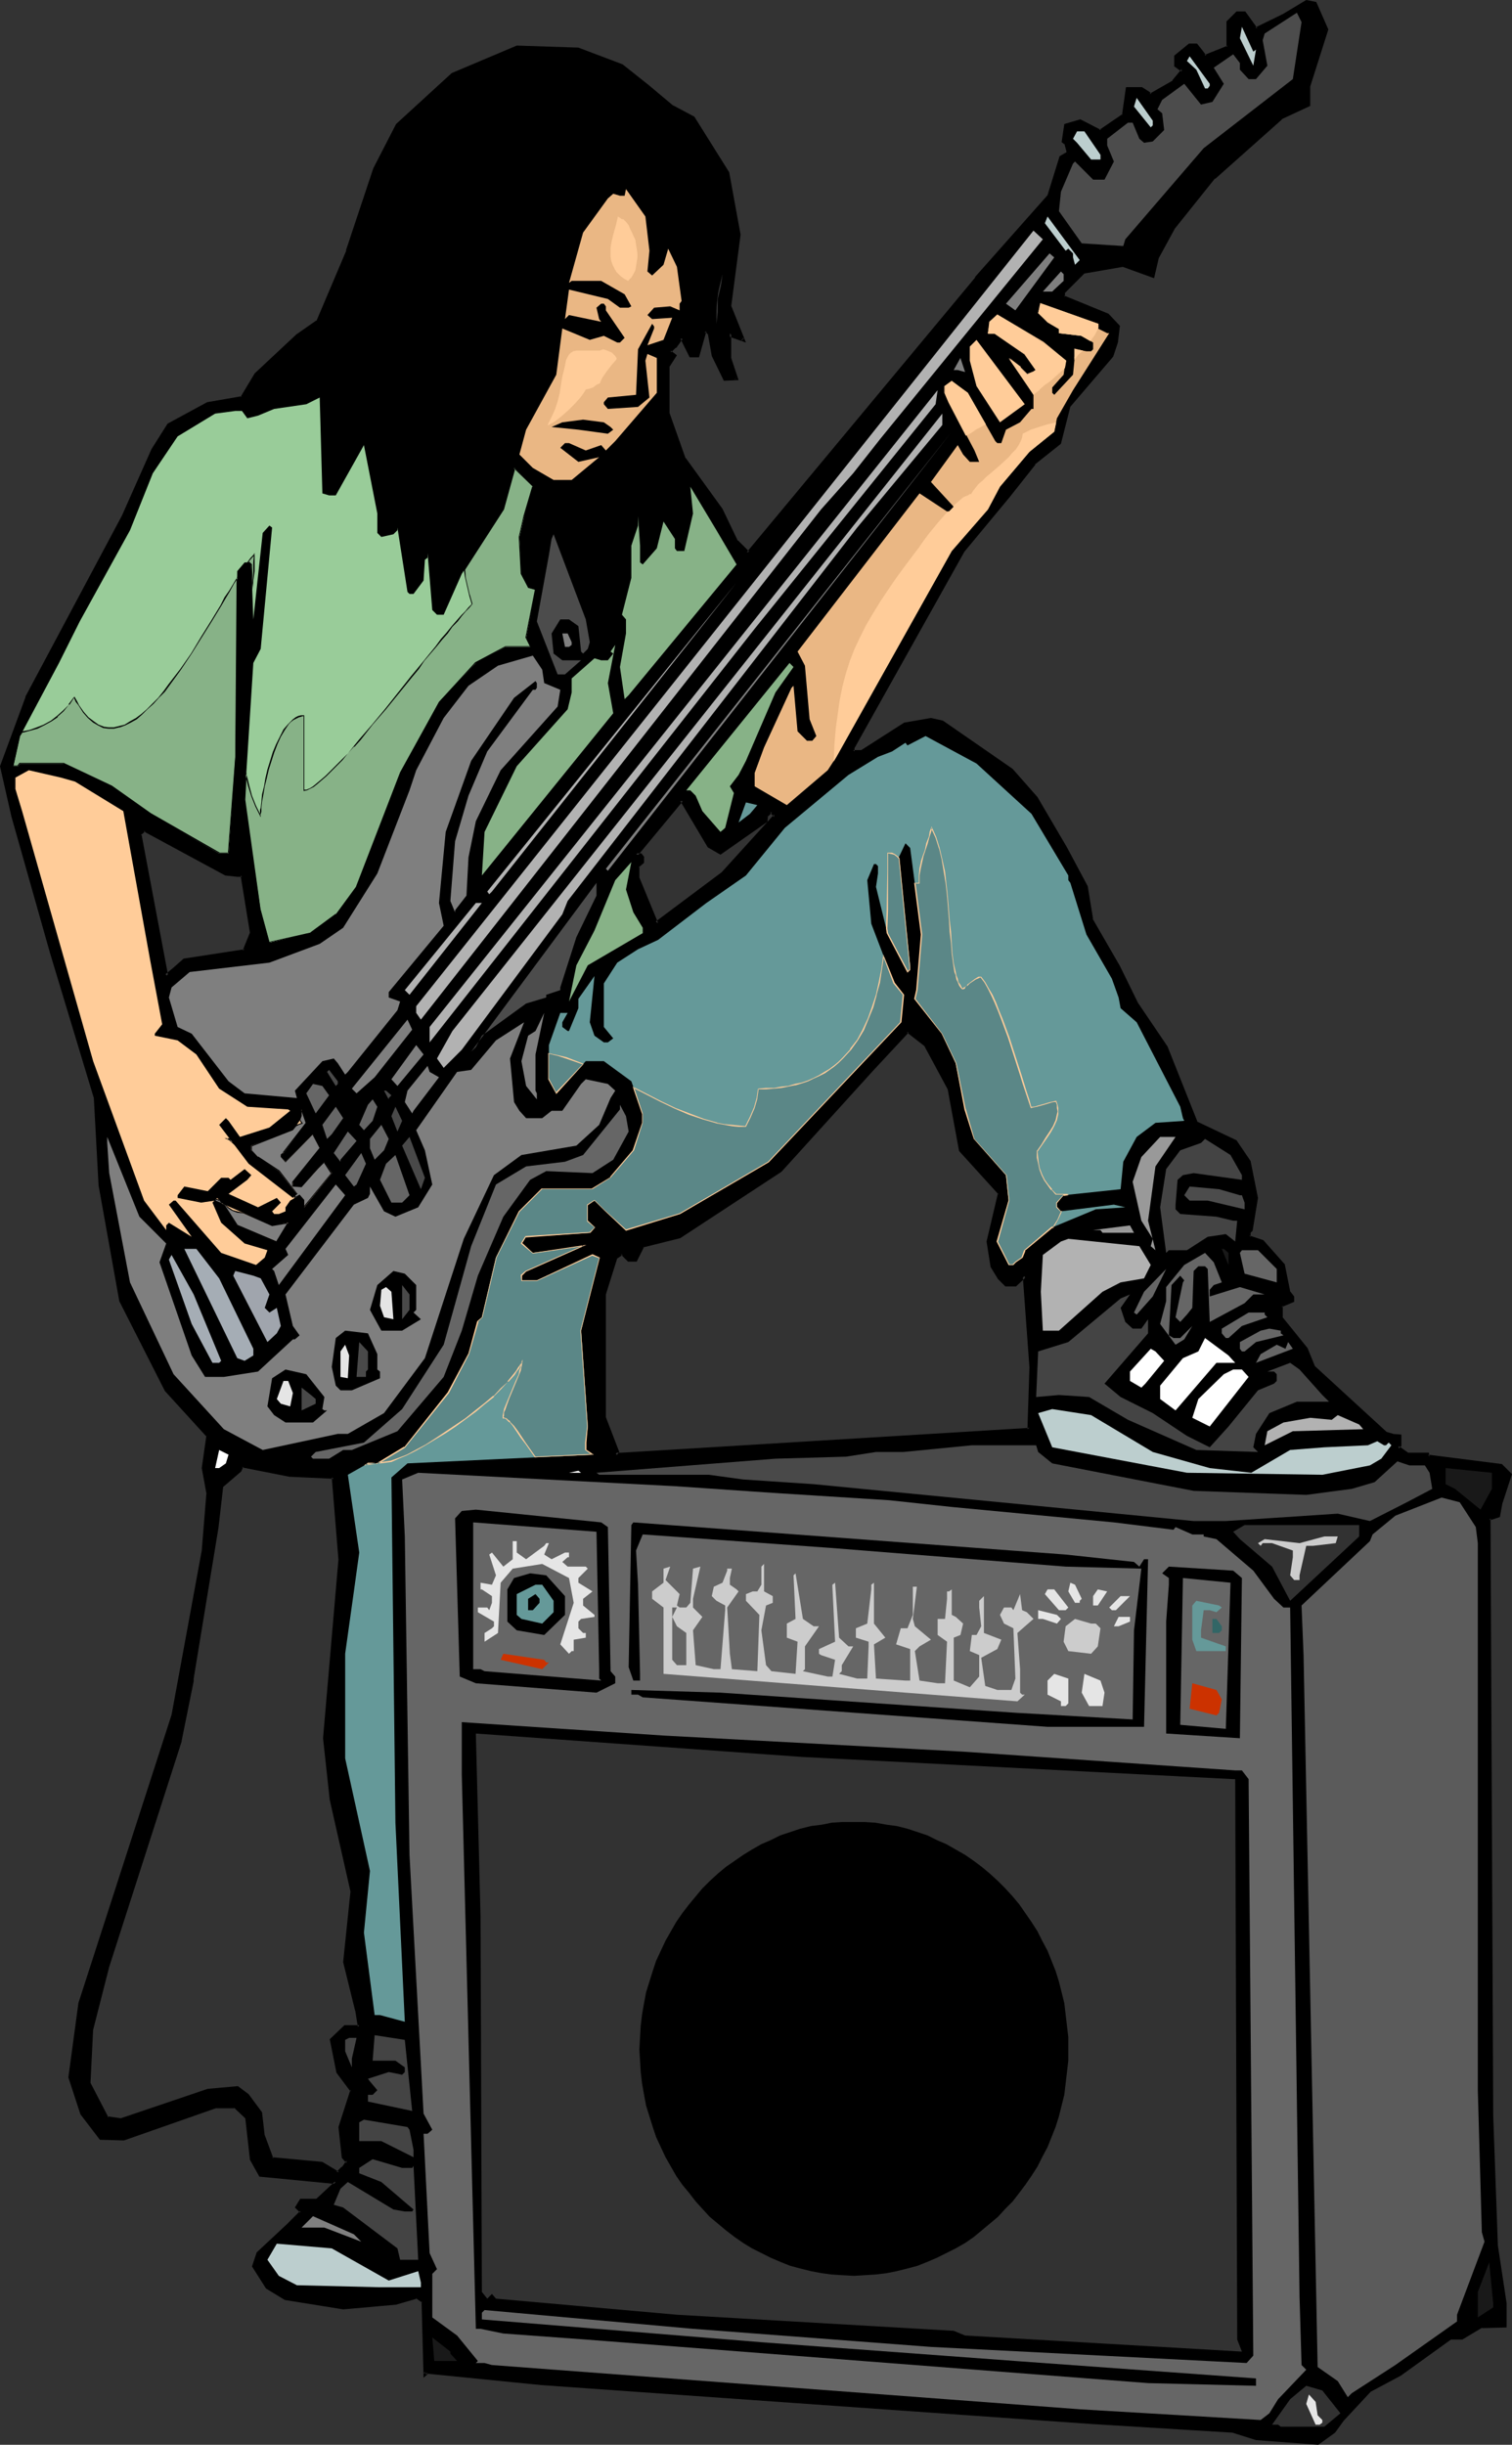 <?xml version="1.0" encoding="UTF-8" standalone="no"?>
<svg
   version="1.0"
   width="96.449mm"
   height="155.925mm"
   id="svg158"
   sodipodi:docname="Guitarist 84.wmf"
   xmlns:inkscape="http://www.inkscape.org/namespaces/inkscape"
   xmlns:sodipodi="http://sodipodi.sourceforge.net/DTD/sodipodi-0.dtd"
   xmlns="http://www.w3.org/2000/svg"
   xmlns:svg="http://www.w3.org/2000/svg">
  <rect width="100%" height="100%" fill="#333333" stroke="none"/>
  <sodipodi:namedview
     id="namedview158"
     pagecolor="#ffffff"
     bordercolor="#000000"
     borderopacity="0.25"
     inkscape:showpageshadow="2"
     inkscape:pageopacity="0.0"
     inkscape:pagecheckerboard="0"
     inkscape:deskcolor="#d1d1d1"
     inkscape:document-units="mm" />
  <defs
     id="defs1">
    <pattern
       id="WMFhbasepattern"
       patternUnits="userSpaceOnUse"
       width="6"
       height="6"
       x="0"
       y="0" />
  </defs>
  <path
     style="fill:#000000;fill-opacity:1;fill-rule:evenodd;stroke:none"
     d="m 172.732,72.07 v 5.979 l 1.454,-11.958 z M 319.772,7.11 315.571,20.684 v 4.525 l -6.786,3.232 -16.158,14.382 -9.695,12.119 -3.878,7.11 -1.131,4.363 -7.11,-2.585 -9.372,1.616 -5.009,4.848 v 1.293 l 10.503,4.363 2.747,2.747 -0.646,3.878 -0.969,3.232 -10.503,12.281 -2.262,8.726 -6.14,4.848 -5.979,7.756 -10.988,13.412 -15.512,27.632 -10.988,19.714 v 0.97 h 2.101 l 10.503,-6.464 6.14,-1.293 2.747,0.646 16.643,11.635 5.979,6.787 7.11,11.958 5.009,9.372 1.131,7.756 6.625,11.473 4.363,8.888 7.11,10.503 7.271,18.26 9.372,4.363 3.232,5.009 1.777,8.726 -1.131,7.756 -0.646,0.646 v 0.97 l 3.393,1.131 5.009,5.656 1.131,6.464 1.131,1.131 v 1.131 l -2.908,1.131 v 2.747 l 6.14,7.595 1.616,4.363 17.613,16.159 1.616,0.485 h 1.777 v 2.262 l -0.646,0.485 2.262,1.778 h 5.009 v 0.485 l 17.613,2.101 2.262,2.262 -2.262,6.625 -0.485,3.232 -1.616,0.646 h -0.646 l 0.646,143.978 0.969,31.51 2.262,13.735 v 5.494 h -5.655 l -4.847,2.747 h -2.747 l -12.119,8.888 -7.271,3.878 -6.625,7.11 -2.101,2.747 -3.878,2.747 -14.866,-0.97 -5.494,-1.778 -34.256,-2.101 -132.336,-9.534 -27.631,-2.747 -0.646,0.646 -0.323,-17.613 -1.777,-1.131 -5.009,1.616 -12.603,0.97 -13.896,-2.101 -4.363,-2.747 -3.393,-5.009 1.131,-3.232 7.271,-6.625 3.232,-3.393 -1.131,-0.97 1.131,-1.778 h 3.878 l 4.363,-4.363 -18.097,-1.616 -2.262,-3.878 -0.969,-9.857 -2.908,-2.747 h -4.847 l -22.137,7.595 h -5.494 l -4.524,-5.979 -2.908,-8.888 2.424,-17.775 22.622,-69.323 7.271,-39.751 0.969,-13.897 -0.969,-5.979 0.969,-7.756 L 40.073,335.14 29.085,313.648 24.237,285.531 23.106,264.686 12.603,229.944 3.232,196.656 0.323,184.699 6.463,168.216 l 23.268,-43.791 7.11,-15.836 3.878,-6.14 9.372,-5.009 8.241,-1.616 3.393,-5.494 9.857,-9.372 5.009,-3.393 7.271,-17.129 6.463,-19.714 5.494,-10.503 13.25,-12.281 15.512,-6.625 14.866,0.646 10.503,3.878 6.14,4.848 5.979,5.009 5.009,2.747 8.241,13.412 2.747,14.705 -2.101,17.29 3.232,8.08 -2.747,-0.97 -0.485,-0.646 v 5.979 l 1.616,5.009 h -2.747 l -2.747,-5.494 -1.131,-5.494 -0.646,-0.485 h -0.485 l -1.616,5.979 h -1.777 l -2.101,-4.363 -1.616,2.101 -1.131,1.131 1.131,1.131 -1.616,2.262 V 99.702 l 3.878,10.988 8.725,12.119 3.878,7.756 2.747,2.747 55.1,-66.252 17.613,-19.876 2.747,-9.211 1.777,-1.131 -0.646,-2.424 -0.485,-0.323 0.485,-3.878 3.393,-1.131 5.009,2.585 5.494,-3.717 1.131,-6.625 h 3.232 l 1.616,1.131 0.646,0.485 5.494,-3.232 2.262,-2.909 -1.777,-0.97 v -2.262 l 3.393,-2.747 h 1.616 l 1.131,1.616 0.97,1.131 5.655,-2.262 V 5.333 l 2.101,-2.262 h 1.777 l 2.747,4.04 6.625,-3.393 5.494,-3.393 2.262,0.485 z M 80.468,356.147 l -10.503,-0.646 -11.634,-2.262 -0.485,1.293 -4.524,3.717 -0.969,9.857 -6.14,36.52 v 0.485 l -2.747,14.543 -17.613,54.456 -3.878,15.028 -0.485,13.089 4.363,8.403 3.232,0.323 21.006,-7.11 7.11,-0.485 2.424,1.616 3.232,4.525 0.485,5.494 2.262,5.494 12.119,0.97 3.716,2.424 1.293,-1.293 1.131,-1.454 -1.131,-1.131 -0.646,-7.272 2.747,-8.888 -3.393,-4.363 -1.454,-7.756 3.232,-3.232 h 3.393 l -0.646,-3.878 -2.747,-11.635 1.616,-16.967 -4.847,-22.3 -1.777,-14.705 3.878,-43.145 z M 57.2,211.038 54.453,210.553 34.74,200.05 l -1.131,1.131 6.463,34.096 1.777,-1.616 2.585,-2.262 14.542,-2.101 1.616,-4.363 -2.262,-13.897 z m 171.601,51.386 -5.655,-10.503 -4.363,-3.393 -8.725,9.372 -21.975,24.4 -24.237,15.836 -8.887,2.262 -1.616,3.232 h -1.777 l -1.616,-1.616 -1.616,1.131 -2.747,8.888 v 29.733 l 3.232,8.241 -0.485,0.646 h 1.616 l 98.242,-6.14 0.485,-15.028 -1.616,-21.976 -2.262,2.262 h -2.262 l -1.454,-1.616 -1.777,-2.909 -1.131,-5.979 2.908,-11.473 -9.533,-10.503 z m -55.1,-56.718 -2.747,-1.778 -6.625,-11.15 -10.988,13.25 h 0.969 l 0.646,0.646 v 1.131 l -1.131,0.97 v 2.909 l 4.524,10.988 15.835,-12.119 12.765,-13.897 -0.97,-1.131 -1.293,1.131 v 1.293 z"
     id="path1" />
  <path
     style="fill:#000000;fill-opacity:1;fill-rule:evenodd;stroke:none"
     d="m 172.247,71.908 v 6.14 l 0.808,0.162 1.454,-12.119 -0.808,-0.162 -1.454,5.979 0.808,0.162 1.454,-5.979 -0.808,-0.162 -1.454,12.119 h 0.808 v -5.979 0 z"
     id="path2" />
  <path
     style="fill:#000000;fill-opacity:1;fill-rule:evenodd;stroke:none"
     d="M 319.449,7.272 V 6.948 l -4.363,13.735 v 4.525 l 0.162,-0.323 -6.625,3.232 -16.158,14.382 v 0.162 l -9.857,11.958 -4.04,7.433 -0.97,4.363 0.485,-0.323 -7.271,-2.747 -9.533,1.778 -5.171,5.009 -0.162,1.616 10.826,4.525 h -0.162 l 2.747,2.747 -0.162,-0.323 -0.485,3.717 v 0 l -1.131,3.232 0.162,-0.162 -10.503,12.443 -2.262,8.726 0.162,-0.162 -6.14,4.848 -6.14,7.918 v 0 l -10.988,13.25 -26.661,47.508 0.162,1.616 h 2.585 l 10.503,-6.625 h -0.162 l 6.14,-1.131 h -0.162 l 2.747,0.646 h -0.162 l 16.643,11.473 v 0 l 5.979,6.625 v 0 l 7.11,12.119 v -0.162 l 5.009,9.372 -0.162,-0.162 1.293,7.918 6.463,11.473 4.524,8.888 v 0.162 l 7.11,10.503 v 0 l 7.271,18.26 9.533,4.525 -0.162,-0.162 3.232,5.009 V 280.199 l 1.777,8.564 v 0 l -1.293,7.756 0.162,-0.323 -0.646,0.808 v 1.454 l 3.555,1.293 -0.162,-0.162 5.009,5.494 -0.162,-0.162 1.293,6.625 1.131,1.293 -0.162,-0.323 v 1.131 l 0.323,-0.323 -3.07,1.131 v 3.232 l 6.14,7.756 -0.162,-0.162 1.777,4.525 17.774,16.159 1.777,0.485 h 1.777 l -0.323,-0.323 v 2.262 -0.323 l -0.808,0.97 2.747,1.939 h 5.009 l -0.323,-0.323 v 0.808 l 17.936,2.262 -0.162,-0.162 2.101,2.262 -0.162,-0.485 -2.101,6.625 v 0.162 l -0.646,3.232 0.323,-0.323 -1.616,0.485 h 0.162 l -0.97,0.162 0.485,144.301 1.131,31.51 v 0 l 2.101,13.735 v 0 5.494 l 0.485,-0.323 h -5.817 l -4.847,2.747 h 0.162 -2.908 l -12.119,8.888 v 0 l -7.433,3.717 -6.625,7.272 v 0 l -2.101,2.747 v 0 l -3.716,2.747 h 0.162 l -14.866,-1.131 h 0.162 l -5.655,-1.778 -34.256,-2.101 v 0 l -132.336,-9.372 -27.792,-2.747 -0.808,0.646 0.808,0.323 -0.485,-17.937 -2.101,-1.131 -5.171,1.454 h 0.162 l -12.765,1.131 h 0.162 l -13.896,-2.262 0.323,0.162 -4.363,-2.747 v 0 l -3.232,-4.848 v 0.323 l 0.969,-3.232 v 0.162 l 7.271,-6.625 3.393,-3.717 -1.293,-1.293 v 0.485 l 1.131,-1.616 -0.323,0.162 4.04,-0.162 5.171,-4.848 -19.067,-1.939 0.323,0.323 -2.262,-3.878 0.162,0.162 -1.131,-10.019 -3.07,-3.07 H 51.706 l -21.975,7.756 v 0 h -5.494 l 0.323,0.162 -4.524,-6.14 v 0.162 l -2.747,-8.726 v 0.162 l 2.424,-17.775 v 0 l 22.46,-69.484 v 0 l 7.271,-39.751 1.131,-13.897 -1.131,-6.14 v 0.162 l 1.131,-7.918 -10.18,-11.15 v 0.162 L 29.57,313.487 v 0 L 24.561,285.531 v 0 L 23.429,264.525 12.927,229.783 3.555,196.495 0.808,184.537 v 0.162 l 6.14,-16.482 v 0.162 l 23.268,-43.791 7.11,-15.836 v 0 l 3.716,-6.14 -0.162,0.162 9.372,-5.009 h -0.162 l 8.564,-1.616 3.393,-5.656 v 0 l 9.857,-9.372 v 0.162 l 5.009,-3.393 7.271,-17.29 v 0 l 6.625,-19.876 v 0.162 L 96.303,30.379 H 96.142 L 109.392,18.26 h -0.162 l 15.512,-6.464 h -0.162 l 14.866,0.485 h -0.162 l 10.503,4.04 -0.162,-0.162 6.302,4.848 5.979,5.009 5.009,2.747 h -0.162 l 8.241,13.25 v -0.162 l 2.747,14.866 v -0.162 l -2.262,17.29 3.393,8.241 0.485,-0.485 -2.747,-1.131 0.162,0.162 -1.293,-1.293 v 7.11 l 1.777,5.009 0.323,-0.485 h -2.747 l 0.323,0.162 -2.747,-5.494 v 0 l -1.131,-5.494 -0.808,-0.808 h -0.97 l -1.777,6.302 0.485,-0.323 h -1.777 l 0.323,0.323 -2.424,-5.009 -1.939,2.747 v -0.162 l -1.454,1.454 1.454,1.454 v -0.646 l -1.777,2.424 V 99.702 l 4.04,11.15 8.725,12.119 v 0 l 3.878,7.756 3.07,3.232 55.423,-66.737 v 0.162 l 17.613,-20.037 2.747,-9.372 -0.162,0.323 2.101,-1.293 h -0.808 l 0.162,-0.485 -1.939,1.131 -2.908,9.372 0.162,-0.162 -17.613,19.876 v 0.162 l -55.1,66.252 0.646,-0.162 -2.747,-2.747 v 0.162 l -3.716,-7.756 v 0 l -8.887,-12.281 v 0.162 l -3.878,-10.988 v 0.162 -11.635 0.323 l 1.777,-2.747 -1.454,-1.131 v 0.485 l 1.131,-1.131 h 0.162 l 1.616,-2.262 h -0.646 l 2.262,4.525 h 2.262 l 1.777,-6.302 -0.485,0.323 h 0.485 l -0.162,-0.162 0.485,0.646 v -0.323 l 0.97,5.494 2.908,5.979 3.555,-0.162 -1.777,-5.333 v 0 -5.979 l -0.646,0.323 0.485,0.646 3.716,1.293 -3.555,-8.888 v 0.162 l 2.262,-17.29 -2.747,-15.028 -8.402,-13.412 -5.171,-2.747 0.162,0.162 -5.979,-5.009 -6.302,-5.009 -10.664,-4.04 -14.866,-0.485 -15.674,6.625 -13.411,12.281 -5.494,10.665 v 0 l -6.625,19.876 0.162,-0.162 -7.271,17.129 v -0.162 l -4.847,3.393 v 0 l -10.018,9.372 -3.393,5.656 0.323,-0.162 -8.402,1.454 -9.533,5.171 -3.878,6.14 v 0 l -7.11,15.998 -23.268,43.63 v 0.162 L 0,184.699 l 2.747,12.119 9.372,33.126 10.503,34.742 v 0 l 1.131,20.845 v 0.162 l 5.009,27.955 10.988,21.653 10.018,10.988 v -0.323 l -1.131,7.918 1.131,6.14 v -0.162 l -1.131,13.897 -7.271,39.59 v 0 l -22.46,69.484 -2.424,17.937 2.908,8.888 4.686,6.14 5.817,0.162 22.137,-7.756 h -0.162 4.847 l -0.323,-0.162 2.908,2.747 -0.162,-0.162 1.131,10.019 2.262,4.04 18.42,1.778 -0.162,-0.646 -4.524,4.201 h 0.323 -4.201 l -1.293,2.101 1.293,1.293 v -0.485 l -3.232,3.232 -7.271,6.787 -1.131,3.393 3.393,5.332 4.524,2.747 14.058,2.262 12.765,-1.131 5.009,-1.454 -0.323,-0.162 1.616,1.131 -0.162,-0.323 0.485,18.421 1.293,-1.131 -0.323,0.162 27.469,2.747 132.498,9.372 v 0 l 34.256,2.101 h -0.162 l 5.655,1.778 15.027,1.131 4.04,-2.909 2.101,-2.909 v 0 l 6.625,-7.11 -0.162,0.162 7.271,-3.878 v 0 l 12.119,-8.726 h -0.162 2.908 l 4.847,-2.909 -0.162,0.162 5.979,-0.162 v -5.817 0 l -2.101,-13.897 v 0.162 l -1.131,-31.51 -0.646,-143.978 -0.323,0.323 h 0.646 l 1.939,-0.646 0.646,-3.555 v 0.162 l 2.262,-6.948 -2.424,-2.424 -17.774,-2.262 0.323,0.485 -0.162,-0.97 h -5.332 0.323 l -2.262,-1.616 v 0.646 l 0.646,-0.646 v -2.747 l -2.101,-0.162 h 0.162 l -1.616,-0.485 0.162,0.162 -17.613,-16.159 0.162,0.162 -1.777,-4.363 -6.14,-7.595 0.162,0.162 v -2.747 l -0.323,0.323 3.07,-1.293 v -1.293 l -1.131,-1.454 0.162,0.162 -1.293,-6.464 -5.171,-5.817 -3.393,-1.131 0.323,0.323 v -0.97 l -0.162,0.162 0.646,-0.646 1.293,-7.918 -1.777,-8.888 -3.393,-5.009 -9.533,-4.525 0.162,0.162 -7.271,-18.26 -7.11,-10.503 v 0 l -4.363,-8.888 -6.625,-11.473 0.162,0.162 -1.293,-7.918 -5.009,-9.372 v 0 l -7.11,-12.119 -5.979,-6.787 -16.805,-11.635 -2.908,-0.646 -6.463,1.131 -10.341,6.625 h 0.162 -2.101 l 0.323,0.323 v -0.97 0.162 l 26.5,-47.346 v 0 l 10.988,-13.25 v 0 l 6.14,-7.756 h -0.162 l 6.302,-5.009 2.262,-8.888 -0.162,0.162 10.503,-12.281 1.131,-3.393 0.485,-4.04 -2.747,-2.909 -10.664,-4.363 0.162,0.323 v -1.293 0.323 l 4.847,-4.848 -0.162,0.162 9.372,-1.616 h -0.162 l 7.594,2.747 1.131,-4.848 v 0 l 3.878,-7.11 v 0 l 9.695,-12.119 v 0.162 l 16.158,-14.382 h -0.162 l 6.948,-3.232 v -4.848 0.162 l 4.363,-13.735 z"
     id="path3" />
  <path
     style="fill:#000000;fill-opacity:1;fill-rule:evenodd;stroke:none"
     d="m 258.048,37.004 -0.808,-2.747 -0.646,-0.485 0.162,0.323 0.646,-3.878 -0.323,0.323 3.393,-0.97 -0.323,-0.162 5.171,2.747 5.817,-4.04 1.131,-6.787 -0.323,0.485 h 3.232 l -0.162,-0.162 1.616,1.131 v -0.162 l 0.646,0.808 5.979,-3.555 2.424,-3.07 -1.939,-1.293 0.162,0.323 v -2.262 l -0.162,0.323 3.232,-2.747 -0.162,0.162 h 1.616 l -0.323,-0.162 1.131,1.454 v 0.162 l 1.131,1.293 6.14,-2.424 V 5.333 l -0.162,0.323 2.262,-2.262 -0.323,0.162 h 1.777 l -0.323,-0.162 2.908,4.201 6.948,-3.555 v 0 l 5.494,-3.393 -0.323,0.162 2.262,0.485 -0.162,-0.323 2.585,6.302 0.808,-0.162 L 317.349,0.485 314.925,0 l -5.655,3.393 v 0 l -6.625,3.232 0.485,0.162 -2.908,-4.04 h -2.101 l -2.424,2.424 v 6.14 l 0.323,-0.323 -5.655,2.262 0.485,0.162 -0.97,-1.293 v 0 l -1.293,-1.616 h -1.939 l -3.555,2.909 v 2.585 l 1.777,1.293 v -0.646 l -2.262,2.747 h 0.162 l -5.655,3.232 h 0.485 l -0.485,-0.485 -1.777,-1.131 h -3.878 l -0.97,6.787 0.162,-0.323 -5.655,3.878 h 0.485 l -5.009,-2.585 -3.878,1.131 -0.646,4.363 0.808,0.646 -0.162,-0.323 0.646,2.424 z"
     id="path4" />
  <path
     style="fill:#000000;fill-opacity:1;fill-rule:evenodd;stroke:none"
     d="m 80.791,355.662 -10.826,-0.485 v 0 L 58.17,352.915 57.523,354.369 v -0.162 l -4.524,3.878 -1.131,10.019 -5.979,36.358 v 0.646 0 l -2.908,14.543 v -0.162 l -17.451,54.456 -3.878,15.028 -0.646,13.412 4.686,8.564 3.555,0.485 21.006,-7.11 h -0.162 l 7.11,-0.646 h -0.162 l 2.262,1.616 v 0 l 3.07,4.363 v -0.162 l 0.646,5.494 2.262,5.817 12.28,1.131 h -0.162 l 4.201,2.424 1.454,-1.454 v 0 l 1.293,-1.778 -1.293,-1.454 v 0.162 l -0.646,-7.11 v 0.162 l 2.908,-9.049 -3.555,-4.686 0.162,0.323 -1.616,-7.756 -0.162,0.323 3.393,-3.232 -0.323,0.162 3.878,-0.162 -0.646,-4.201 v -0.162 L 83.538,472.977 v 0.162 l 1.777,-17.129 -5.009,-22.3 v 0 L 78.691,419.006 v 0 l 3.716,-42.983 v -0.162 l -1.616,-20.199 -0.808,0.485 1.616,19.876 v -0.162 l -3.716,43.145 1.616,14.866 v 0 l 5.009,22.138 v -0.162 l -1.777,17.129 2.908,11.796 v -0.162 l 0.646,4.04 0.323,-0.485 h -3.555 l -3.555,3.393 1.616,8.08 3.393,4.525 v -0.485 l -2.908,9.049 0.808,7.433 1.131,1.293 v -0.646 l -1.131,1.616 v -0.162 l -1.293,1.293 h 0.646 l -4.04,-2.424 -12.119,-1.131 0.323,0.323 -2.101,-5.656 v 0.162 l -0.646,-5.656 -3.232,-4.363 -2.585,-1.939 -7.271,0.646 -21.006,7.11 h 0.162 l -3.393,-0.485 0.323,0.323 -4.363,-8.403 v 0.162 l 0.646,-13.089 v 0.162 l 3.878,-15.19 17.451,-54.295 v -0.162 l 2.908,-14.382 v -0.646 0 l 5.979,-36.358 1.131,-9.857 -0.162,0.162 4.524,-3.878 0.485,-1.131 -0.323,0.162 11.472,2.262 h 0.162 l 10.503,0.485 -0.485,-0.323 z"
     id="path5" />
  <path
     style="fill:#000000;fill-opacity:1;fill-rule:evenodd;stroke:none"
     d="m 57.2,210.553 v 0 l -2.747,-0.323 h 0.162 l -20.036,-10.665 -1.454,1.454 6.786,35.065 2.101,-2.101 2.747,-2.262 -0.162,0.162 14.704,-2.262 1.777,-4.686 -2.424,-14.382 h -1.454 v 0.808 h 1.131 l -0.323,-0.323 2.262,13.897 v -0.162 l -1.777,4.363 0.485,-0.323 -14.704,2.262 -2.747,2.424 -1.777,1.454 0.808,0.323 -6.463,-34.257 -0.162,0.323 1.131,-0.97 h -0.485 l 19.713,10.665 2.908,0.323 v 0 z"
     id="path6" />
  <path
     style="fill:#000000;fill-opacity:1;fill-rule:evenodd;stroke:none"
     d="m 229.286,262.424 -5.817,-10.665 -4.686,-3.717 -9.049,9.534 -21.975,24.4 0.162,-0.162 -24.237,15.998 v 0 l -9.049,2.262 -1.616,3.393 0.323,-0.162 h -1.777 0.323 l -1.939,-1.616 -1.939,1.131 -2.747,9.049 v 30.056 l 3.232,8.241 v -0.485 l -0.808,1.293 h 2.262 l 98.565,-6.14 0.485,-15.351 v 0 l -1.616,-22.946 -2.908,2.909 h 0.323 -2.262 0.323 l -1.616,-1.616 h 0.162 l -1.777,-2.747 v 0.162 l -0.969,-5.979 v 0.162 l 2.747,-11.796 -9.533,-10.665 v 0.323 l -2.585,-14.866 -0.808,0.162 2.747,14.866 9.533,10.503 -0.162,-0.323 -2.747,11.635 0.97,6.14 1.777,2.909 1.777,1.778 h 2.585 l 2.424,-2.262 -0.808,-0.323 1.616,22.138 v -0.162 l -0.485,15.028 0.485,-0.323 -98.242,5.979 h -1.616 l 0.323,0.646 0.646,-0.808 -3.232,-8.403 v 0.162 -29.733 0 l 2.747,-8.726 -0.162,0.162 1.454,-0.97 -0.485,-0.162 1.777,1.778 h 2.101 l 1.777,-3.555 -0.323,0.162 9.049,-2.262 24.399,-15.998 21.975,-24.239 8.725,-9.372 h -0.485 l 4.363,3.393 -0.162,-0.162 5.655,10.503 v 0 z"
     id="path7" />
  <path
     style="fill:#000000;fill-opacity:1;fill-rule:evenodd;stroke:none"
     d="m 173.54,205.221 h 0.485 l -2.747,-1.616 v 0 l -6.948,-11.473 -11.796,14.382 h 1.777 l -0.162,-0.162 0.485,0.646 -0.162,-0.323 v 1.131 l 0.162,-0.323 -1.293,1.131 v 3.07 l 4.847,11.635 16.32,-12.443 12.927,-14.22 -1.454,-1.616 -1.616,1.454 v 1.454 l 0.162,-0.485 -10.988,7.756 0.162,0.808 11.311,-7.918 0.162,-1.454 -0.162,0.323 1.131,-1.131 h -0.485 l 0.969,1.131 v -0.646 l -12.765,14.058 0.162,-0.162 -15.997,11.958 0.646,0.323 -4.524,-10.988 v 0.162 -2.909 l -0.162,0.323 1.293,-1.131 v -1.454 l -0.646,-0.808 h -1.293 l 0.323,0.646 10.988,-13.25 h -0.646 l 6.625,11.15 3.07,1.778 z"
     id="path8" />
  <path
     style="fill:#4c4c4c;fill-opacity:1;fill-rule:evenodd;stroke:none"
     d="m 311.693,19.068 -21.491,16.644 -18.905,21.976 -0.485,1.616 -10.018,-0.646 -5.494,-7.756 0.485,-4.686 2.908,-6.787 0.485,-0.485 4.363,4.363 h 2.747 l 2.262,-4.363 -1.616,-3.878 v -1.616 l 5.009,-3.878 h 1.131 l 1.616,3.878 1.131,0.97 2.101,-0.323 2.747,-2.747 -0.485,-4.04 -1.131,-0.97 1.131,-2.262 5.332,-3.878 4.04,5.009 2.747,-0.646 2.747,-4.363 -2.424,-3.878 4.686,-3.232 1.616,2.101 v 1.616 l 2.101,2.262 h 1.777 l 2.747,-3.232 -1.131,-6.14 0.485,-1.616 7.756,-5.009 1.131,2.262 z"
     id="path9" />
  <path
     style="fill:#bccece;fill-opacity:1;fill-rule:evenodd;stroke:none"
     d="m 302.806,11.958 -0.646,3.878 -3.232,-6.625 0.485,-2.747 2.747,5.979 z"
     id="path10" />
  <path
     style="fill:#000000;fill-opacity:1;fill-rule:evenodd;stroke:none"
     d="m 315.571,14.705 1.616,-7.595 V 10.18 Z"
     id="path11" />
  <path
     style="fill:#bccece;fill-opacity:1;fill-rule:evenodd;stroke:none"
     d="m 291.657,20.684 -0.485,0.646 h -0.646 l -2.101,-4.525 -2.262,-2.101 0.646,-1.131 4.847,6.625 z"
     id="path12" />
  <path
     style="fill:#000000;fill-opacity:1;fill-rule:evenodd;stroke:none"
     d="m 153.827,22.461 6.14,5.494 5.009,2.747 5.332,7.272 3.878,10.503 h 0.646 v 14.22 h -0.646 v -0.646 l -0.97,-0.97 h -1.131 l -1.777,10.503 -2.101,5.979 v 0.485 l -0.485,0.646 -1.293,-14.382 -3.716,-9.372 -1.131,-1.131 -2.262,3.878 -0.646,2.747 -1.454,-10.988 -3.878,-6.14 -3.878,-2.101 -1.616,-6.787 -4.04,-6.464 -8.241,-6.625 h -3.878 l -0.485,0.485 v 1.778 l 9.372,6.625 5.494,9.211 0.485,2.747 -10.341,16.482 -2.101,11.635 -3.393,20.037 -8.402,15.998 -4.363,15.351 -3.878,8.241 -3.878,5.009 3.393,-8.241 h 0.485 v -3.393 l -0.485,-0.485 h -1.777 l -4.847,13.25 -1.616,-8.241 1.131,-6.625 0.485,-0.485 -1.616,-1.778 -2.262,2.747 -3.393,14.382 0.646,-14.866 2.101,-6.625 v -2.262 l -0.97,-0.97 -2.747,3.232 -2.908,7.11 -0.485,0.485 -3.716,-15.351 -0.646,-2.747 v -1.616 l -1.777,-1.293 -1.454,0.646 -6.302,9.857 v 0.646 l -0.485,-18.26 0.485,-0.97 v -1.778 h -3.716 l -6.14,3.393 -7.11,0.485 -1.616,1.131 -1.131,1.131 -1.131,-1.131 2.747,-3.232 16.643,-15.028 5.979,-4.201 -3.878,4.201 -7.11,5.494 v 1.131 l 1.131,1.131 8.725,-7.11 9.533,-8.888 0.485,-0.646 v -1.454 l -0.485,-0.646 -4.524,3.878 v -0.646 h -3.878 l -0.646,0.646 h -1.454 l 1.454,-8.888 11.149,-28.602 3.232,-3.878 11.149,-8.241 7.11,-3.393 9.857,-3.232 2.262,-0.646 14.866,3.393 z"
     id="path13" />
  <path
     style="fill:#000000;fill-opacity:1;fill-rule:evenodd;stroke:none"
     d="m 312.663,24.077 -12.119,8.241 -18.097,19.876 -6.302,9.857 v 1.131 l -2.101,-2.101 2.101,-5.494 18.42,-19.876 17.128,-12.766 h 0.97 z"
     id="path14" />
  <path
     style="fill:#bccece;fill-opacity:1;fill-rule:evenodd;stroke:none"
     d="m 277.922,30.218 -0.485,0.485 -4.04,-5.009 0.646,-2.101 3.878,5.494 z"
     id="path15" />
  <path
     style="fill:#bccece;fill-opacity:1;fill-rule:evenodd;stroke:none"
     d="m 265.319,37.328 v 1.131 h -2.262 l -3.393,-4.04 -0.97,-0.97 0.97,-1.778 h 1.777 z"
     id="path16" />
  <path
     style="fill:#eab784;fill-opacity:1;fill-rule:evenodd;stroke:none"
     d="m 156.574,60.435 -0.485,5.009 1.131,0.97 2.747,-2.585 1.131,-3.878 2.101,4.363 1.131,8.241 -0.485,0.646 v 1.616 l -2.262,-0.97 -3.878,0.323 -1.616,1.778 1.131,0.97 4.847,-0.323 -2.101,5.333 -3.878,1.293 1.616,-4.04 v -0.485 l -0.485,-0.646 -3.393,6.14 -0.485,10.988 -6.786,0.646 -0.97,1.131 v 0.485 l 0.97,1.131 7.271,-0.485 2.747,-2.262 -0.97,-8.888 0.485,-1.616 2.262,0.97 v 8.403 l -10.018,11.635 -2.262,2.262 -1.131,-1.293 -3.716,1.293 -4.04,-1.778 h -0.97 l -1.131,1.131 4.363,3.393 5.009,-1.131 -6.625,5.494 h -4.363 l -5.009,-2.909 -3.232,-3.232 1.616,-5.979 7.271,-13.25 1.454,-11.15 6.625,2.747 3.393,-0.97 3.232,1.616 h 0.646 l 1.131,-1.131 -4.524,-6.625 v -0.97 l -0.485,-0.646 h -0.646 l -1.131,0.97 0.646,2.747 0.485,0.646 -7.756,-1.616 -0.97,0.97 0.97,-7.11 9.372,2.262 2.908,2.101 h 2.101 l 0.646,-0.323 -1.616,-2.909 -5.655,-3.232 h -7.11 l -0.646,0.485 3.393,-12.119 5.979,-8.241 1.293,-1.131 1.616,0.485 h 1.131 l 0.323,-1.616 4.686,6.625 z"
     id="path17" />
  <path
     style="fill:#bccece;fill-opacity:1;fill-rule:evenodd;stroke:none"
     d="m 259.179,63.828 -0.485,-1.778 v -0.97 l -1.131,-1.131 -0.646,0.485 -5.009,-6.625 0.646,-1.616 7.756,10.503 z"
     id="path18" />
  <path
     style="fill:#b2b2b2;fill-opacity:1;fill-rule:evenodd;stroke:none"
     d="m 212.32,105.681 -6.625,8.403 -7.756,8.726 -96.465,122.971 -1.131,-1.616 v -1.616 l 148.818,-186.961 2.262,2.101 z"
     id="path19" />
  <path
     style="fill:#7f7f7f;fill-opacity:1;fill-rule:evenodd;stroke:none"
     d="m 244.798,74.817 -2.262,-1.616 10.503,-12.119 1.131,0.97 z"
     id="path20" />
  <path
     style="fill:#7f7f7f;fill-opacity:1;fill-rule:evenodd;stroke:none"
     d="m 256.432,67.707 -2.262,2.101 -0.485,0.485 h -2.262 l 4.363,-4.848 0.646,0.646 z"
     id="path21" />
  <path
     style="fill:#eab784;fill-opacity:1;fill-rule:evenodd;stroke:none"
     d="m 264.673,79.18 2.262,1.131 h 0.485 l -8.725,13.735 -3.878,6.787 -0.646,3.232 -5.979,4.848 -7.11,8.403 -2.908,5.494 -8.725,10.019 -27.792,49.608 -2.101,3.232 -9.857,8.403 -7.756,-4.525 v -3.232 l 2.262,-6.14 6.625,-14.382 0.485,-0.485 0.97,10.988 2.262,2.262 h 1.293 l 0.97,-1.131 -1.616,-4.04 -1.131,-12.927 -1.777,-3.393 29.408,-38.136 6.625,4.363 h 0.485 l 1.131,-1.131 -5.494,-5.979 6.463,-8.888 1.293,2.262 1.616,1.778 h 2.262 l -1.131,-2.747 -6.14,-11.635 -0.97,-2.262 v -1.616 l 1.616,-1.131 3.878,2.747 6.625,11.635 0.485,0.485 h 0.969 l 1.131,-3.232 3.393,-1.778 2.747,-3.232 h 0.485 v -3.393 l -5.332,-8.241 -0.646,-0.646 2.747,2.262 1.616,1.778 1.616,-0.646 0.646,-0.485 -2.747,-3.878 -7.11,-5.009 h -1.777 l 0.485,-2.747 1.777,-1.616 10.988,6.625 5.494,4.363 -0.485,3.393 -2.747,3.07 v 1.293 l 0.485,0.485 4.524,-4.848 0.485,-5.009 v -1.131 l 2.747,0.485 h 1.131 l 0.485,-0.485 v -1.616 l -2.747,-1.616 -5.494,-0.646 v -1.131 l -2.747,-1.616 -2.262,-2.101 0.646,-2.262 13.735,4.848 z"
     id="path22" />
  <path
     style="fill:#ffcc99;fill-opacity:1;fill-rule:evenodd;stroke:none"
     d="m 241.081,101.802 -5.655,-8.726 -1.616,-6.14 v -3.393 l 1.616,-1.616 11.634,15.513 z"
     id="path23" />
  <path
     style="fill:#7f7f7f;fill-opacity:1;fill-rule:evenodd;stroke:none"
     d="m 230.902,89.198 h -0.97 l 1.616,-2.909 1.131,3.393 z"
     id="path24" />
  <path
     style="fill:#b2b2b2;fill-opacity:1;fill-rule:evenodd;stroke:none"
     d="m 181.942,151.572 -78.368,99.702 v -3.717 l 122.48,-153.512 -0.485,3.393 z"
     id="path25" />
  <path
     style="fill:#99cc99;fill-opacity:1;fill-rule:evenodd;stroke:none"
     d="m 79.337,119.416 h 1.616 l 6.786,-12.119 3.232,16.482 v 4.686 l 0.969,0.97 2.908,-0.646 0.969,-0.97 v -0.646 l 2.424,15.513 0.485,0.485 h 0.969 l 2.424,-3.232 0.323,-5.009 0.646,-0.485 v -1.131 l 1.131,13.735 1.131,1.131 h 1.616 l 4.363,-9.857 10.018,-15.513 2.585,-9.372 v -0.646 l 4.524,4.525 -2.101,7.11 -1.131,5.009 0.485,8.888 1.616,3.232 1.777,0.646 -2.262,11.473 0.97,2.262 h -5.979 l -7.11,3.878 -8.887,9.372 -9.372,17.129 -10.503,27.47 -5.009,6.625 -5.979,4.525 -10.018,2.262 -2.101,-7.756 -3.878,-26.663 2.101,-32.965 1.777,-3.393 2.747,-29.248 -0.646,-0.485 -1.616,1.778 -2.262,20.845 -0.485,-13.25 -0.646,-0.485 h -0.969 l -1.777,2.101 -0.485,44.761 -1.616,23.269 H 52.838 l -16.643,-9.534 -9.21,-6.625 -11.634,-5.494 H 4.847 l -0.485,0.646 H 3.232 l 1.616,-7.272 9.372,-17.613 5.009,-10.019 12.119,-21.976 5.494,-13.735 5.979,-8.888 9.049,-5.494 4.847,-0.646 h 1.616 l 1.293,1.778 2.585,-0.646 3.878,-1.616 7.756,-1.131 3.232,-1.616 0.646,23.108 z"
     id="path26" />
  <path
     style="fill:#000000;fill-opacity:1;fill-rule:evenodd;stroke:none"
     d="m 163.199,125.072 -1.616,-3.878 -1.616,-1.778 -1.616,1.778 -1.131,7.272 -0.646,0.323 -0.485,-9.372 -1.131,-1.454 -0.646,-0.646 h -0.969 l -1.131,2.101 v 5.656 l -1.293,3.393 -0.969,-10.503 0.646,-3.393 h 0.323 l 0.646,-0.485 v -1.778 l -0.646,-0.646 h -0.969 l -2.101,3.393 0.485,18.745 V 145.432 l -0.485,3.878 -2.908,-15.998 v -10.503 l 1.131,-1.616 v -1.131 l -1.131,-1.131 -2.101,2.262 -1.131,11.635 2.101,12.119 -6.625,-16.159 -0.323,-3.07 v -1.293 l -1.293,-1.131 -5.494,7.756 -0.97,3.878 v 0.646 l -1.293,-2.747 0.646,-9.049 2.747,-5.494 h 6.625 l 5.494,-3.717 15.027,-15.513 v -0.97 l 4.847,23.108 z"
     id="path27" />
  <path
     style="fill:#b2b2b2;fill-opacity:1;fill-rule:evenodd;stroke:none"
     d="m 206.664,127.172 -69.804,90.006 -1.293,3.232 -24.237,32.641 -4.363,4.363 -1.616,-2.262 3.716,-6.625 118.117,-148.825 v 2.747 z"
     id="path28" />
  <path
     style="fill:#000000;fill-opacity:1;fill-rule:evenodd;stroke:none"
     d="m 147.202,102.934 0.646,0.646 -1.293,0.97 -7.11,-0.97 -6.463,-0.646 2.585,-1.131 5.009,-0.646 5.009,0.646 z"
     id="path29" />
  <path
     style="fill:#7f7f7f;fill-opacity:1;fill-rule:evenodd;stroke:none"
     d="m 146.071,209.422 83.377,-105.357 -82.892,105.842 z"
     id="path30" />
  <path
     style="fill:#87b287;fill-opacity:1;fill-rule:evenodd;stroke:none"
     d="m 177.579,136.06 -26.015,31.51 -0.969,0.97 -1.131,-7.756 1.454,-8.08 v -3.393 l -0.969,-1.131 2.262,-8.888 v -7.756 l 1.616,-4.848 v -2.262 l 0.485,7.11 v 4.04 l 0.646,0.485 3.393,-3.878 1.616,-6.464 2.747,4.201 v 2.262 l 0.485,0.646 h 1.777 l 2.101,-9.049 -0.646,-6.464 6.302,10.503 z"
     id="path31" />
  <path
     style="fill:#4c4c4c;fill-opacity:1;fill-rule:evenodd;stroke:none"
     d="m 142.193,154.804 -0.485,1.616 -1.131,1.131 -0.485,-0.485 -0.646,-6.14 -2.262,-1.616 h -2.101 l -2.101,3.393 0.485,4.848 2.101,1.616 h 4.524 l -3.878,3.393 h -1.777 l -5.009,-12.766 2.908,-15.998 0.646,-3.878 0.485,-1.131 7.756,20.522 z"
     id="path32" />
  <path
     style="fill:#b2b2b2;fill-opacity:1;fill-rule:evenodd;stroke:none"
     d="m 117.955,215.563 -0.485,-0.646 60.109,-74.493 -58.978,74.493 z"
     id="path33" />
  <path
     style="fill:#7f7f7f;fill-opacity:1;fill-rule:evenodd;stroke:none"
     d="m 137.83,154.804 v 0.646 l -0.646,0.485 h -0.97 l -0.646,-3.232 h 1.293 z"
     id="path34" />
  <path
     style="fill:#87b287;fill-opacity:1;fill-rule:evenodd;stroke:none"
     d="M 147.848,171.933 116.178,211.038 l 0.646,-10.503 7.756,-15.836 12.28,-13.735 0.97,-4.04 v -3.393 l 5.494,-4.848 1.616,0.485 h 1.616 l 1.293,-1.616 -0.646,-0.485 1.131,-1.616 -1.777,9.211 z"
     id="path35" />
  <path
     style="fill:#7f7f7f;fill-opacity:1;fill-rule:evenodd;stroke:none"
     d="m 131.205,164.661 3.878,1.616 -0.646,4.04 -13.735,15.351 -5.979,12.281 -1.777,8.726 -0.485,9.211 -2.262,2.909 -0.485,0.646 v 0.485 l -1.131,-2.747 1.131,-14.382 3.232,-10.988 4.524,-10.665 10.988,-14.866 h 0.646 l 0.323,-0.485 v -1.131 l -0.323,-0.485 -5.171,4.04 -10.341,15.19 -6.14,17.129 -1.616,17.129 1.131,5.494 -13.25,15.998 v 1.293 l 2.747,0.97 -0.646,2.101 -11.957,14.866 -0.646,0.646 -1.777,-2.747 -0.969,-1.131 -2.747,0.646 -6.625,7.11 0.485,1.778 -12.603,-1.131 -3.878,-2.909 -8.887,-11.473 -3.393,-1.616 -2.101,-7.11 0.646,-2.424 4.363,-3.717 19.228,-2.262 12.119,-4.525 5.655,-3.878 8.241,-13.089 7.756,-20.037 1.616,-4.848 6.625,-12.604 5.979,-7.756 7.11,-4.848 8.402,-2.424 2.262,3.393 z"
     id="path36" />
  <path
     style="fill:#87b287;fill-opacity:1;fill-rule:evenodd;stroke:none"
     d="m 186.951,166.924 -7.11,16.482 -1.777,3.393 -2.101,2.747 0.97,1.616 -2.101,8.403 -1.131,0.97 -4.363,-5.009 -1.616,-3.717 -1.293,-1.293 h -0.97 l 24.884,-30.702 0.969,0.97 z"
     id="path37" />
  <path
     style="fill:#659999;fill-opacity:1;fill-rule:evenodd;stroke:none"
     d="m 248.676,196.172 8.887,14.866 v 1.131 l 0.485,0.646 3.878,12.443 6.14,10.665 1.616,4.525 0.485,2.585 3.878,3.393 10.503,20.36 0.646,2.747 0.323,0.646 -6.948,0.485 -4.524,3.393 -3.232,5.979 -0.646,6.625 -13.735,1.454 -1.616,1.778 v 1.131 l 0.97,0.97 12.765,-1.616 2.747,0.646 -7.11,0.485 -10.503,4.363 -6.625,5.494 -0.646,1.778 -1.616,1.131 -0.485,0.646 h -1.131 l -2.747,-5.656 2.747,-9.857 -0.646,-6.14 -7.594,-8.726 -2.262,-7.11 -2.262,-11.15 -3.232,-7.11 -6.625,-8.403 0.485,-2.101 1.131,-13.412 -2.747,-20.845 -1.131,-1.131 -1.616,3.393 2.747,26.339 v 0.646 l -0.646,0.646 -4.847,-9.372 -2.747,-11.15 0.485,-3.232 v -1.778 l -0.485,-0.485 h -0.485 l -1.616,3.878 0.97,10.503 5.494,14.382 2.262,2.747 -0.646,6.625 -31.832,33.611 -21.491,12.604 -12.927,3.878 -5.332,-5.009 -2.262,-2.101 -1.616,0.97 v 3.878 l 1.616,1.616 -1.131,1.293 -15.35,0.97 -1.131,1.616 2.747,2.262 12.119,-1.616 -13.735,5.979 -1.131,1.131 v 1.131 h 3.716 l 13.411,-6.14 1.616,0.646 -4.363,17.613 1.616,23.108 -0.485,3.878 v 1.778 l 1.616,1.131 -44.597,2.101 -3.878,3.393 0.969,83.219 2.262,47.993 -5.979,-1.616 h -1.293 l -2.585,-19.876 1.454,-14.866 -5.979,-27.147 v -25.208 l 2.101,-15.028 1.293,-9.372 -2.747,-18.745 4.847,-2.747 h 2.262 l 6.625,-3.878 10.503,-13.089 4.847,-9.372 2.262,-7.756 0.969,-1.131 3.393,-14.382 5.655,-11.15 5.494,-5.333 h 12.119 l 4.363,-2.747 5.494,-6.625 2.262,-6.625 v -2.262 l -2.747,-7.756 -6.625,-4.848 h -4.363 l -7.11,7.756 -1.777,-3.393 v -8.241 l 2.747,-7.756 h 1.777 l -1.293,2.262 v 1.131 l 1.293,0.97 h 0.323 l 2.262,-5.494 v -2.262 l 3.878,-5.494 -1.131,11.15 1.131,3.232 2.262,1.616 h 0.97 l 1.293,-0.97 -2.262,-2.747 v -10.503 l 3.232,-5.009 5.009,-3.232 4.847,-2.262 11.634,-8.888 9.533,-6.625 9.372,-11.473 15.35,-12.766 7.11,-4.363 3.393,-1.293 3.232,-2.101 0.485,0.646 4.363,-2.262 12.28,6.625 z"
     id="path38" />
  <path
     style="fill:#ffcc99;fill-opacity:1;fill-rule:evenodd;stroke:none"
     d="m 18.097,188.415 11.634,7.11 6.463,35.873 2.908,15.513 -1.777,2.262 v 0.485 l 5.494,1.131 4.524,3.393 5.494,8.241 6.786,4.363 9.857,0.646 0.485,0.323 -5.009,4.04 -7.11,2.262 -2.747,-3.878 -0.646,-0.646 -1.616,1.616 7.11,9.372 10.664,8.241 0.969,-0.97 -4.363,-5.494 -5.009,-3.393 -1.616,-1.616 v -1.131 l 10.018,-3.717 1.616,-2.262 0.485,-1.131 v -1.616 l 1.131,3.232 -5.494,7.272 -0.646,0.485 v 0.485 l 1.131,1.131 6.625,-6.625 1.616,3.393 -6.463,8.08 v 1.131 h 2.101 l 3.878,-4.201 1.616,-1.778 1.777,2.747 -6.625,8.241 v -1.616 l -1.131,-1.293 -2.262,1.293 -1.131,1.616 v 0.97 l -1.616,0.646 h -1.131 l -0.485,-0.646 2.101,-2.101 -0.969,-1.131 -4.524,2.262 -7.11,-3.232 4.524,-3.393 0.969,-1.131 -1.616,-1.454 -3.393,2.585 -0.485,-0.485 h -1.777 l -3.232,3.232 -5.655,-1.131 -1.616,2.101 v 0.646 l 5.655,1.131 3.393,-0.485 13.735,5.979 3.878,-0.646 -2.747,4.525 -9.533,-3.878 -3.232,-5.009 -1.616,-1.616 -1.131,1.131 2.101,4.848 5.655,5.009 5.494,1.616 -0.646,1.778 -2.101,1.778 -8.402,-2.909 -10.988,-12.604 h -0.485 l -1.131,0.97 5.494,7.756 -5.494,-3.393 -0.646,0.646 v 1.131 L 34.74,289.41 22.46,255.799 5.332,195.525 3.716,190.193 v -2.747 l 3.232,-1.778 7.756,1.778 z"
     id="path39" />
  <path
     style="fill:#659999;fill-opacity:1;fill-rule:evenodd;stroke:none"
     d="m 180.811,196.172 -2.747,2.101 1.777,-4.848 2.747,0.646 z"
     id="path40" />
  <path
     style="fill:#87b287;fill-opacity:1;fill-rule:evenodd;stroke:none"
     d="m 152.696,219.926 2.262,3.717 v 1.293 l -13.25,7.756 -4.524,8.726 1.777,-8.726 4.363,-8.403 5.009,-12.119 3.878,-4.363 -1.293,6.625 z"
     id="path41" />
  <path
     style="fill:#4c4c4c;fill-opacity:1;fill-rule:evenodd;stroke:none"
     d="m 138.961,225.904 -3.878,12.119 v 0.646 l -3.393,1.131 v 0.646 l -4.847,1.454 -10.664,7.756 -1.454,2.747 -1.131,1.131 30.216,-40.721 v 3.07 z"
     id="path42" />
  <path
     style="fill:#b2b2b2;fill-opacity:1;fill-rule:evenodd;stroke:none"
     d="m 98.727,239.801 -1.131,-1.131 17.128,-21.007 h 1.454 z"
     id="path43" />
  <path
     style="fill:#7f7f7f;fill-opacity:1;fill-rule:evenodd;stroke:none"
     d="m 129.105,262.909 0.323,0.646 v 1.454 l -2.585,-3.232 -1.131,-5.979 1.616,-6.14 1.777,-1.131 2.101,-4.363 -2.101,10.019 z"
     id="path44" />
  <path
     style="fill:#7f7f7f;fill-opacity:1;fill-rule:evenodd;stroke:none"
     d="m 90.325,259.677 -4.363,3.878 -1.131,-1.131 13.411,-16.644 1.131,2.424 z"
     id="path45" />
  <path
     style="fill:#7f7f7f;fill-opacity:1;fill-rule:evenodd;stroke:none"
     d="m 123.934,265.656 1.293,2.101 1.616,1.778 h 3.878 l 2.262,-1.778 h 2.585 l 4.524,-6.464 1.131,-1.131 5.332,1.131 1.777,1.616 -1.131,1.778 -2.747,6.464 -5.494,5.009 -13.25,2.262 -6.625,4.848 -7.271,15.351 -9.372,28.763 -9.857,13.25 -8.725,5.009 h -2.424 l -18.097,3.878 -9.372,-5.009 -12.119,-13.25 -10.503,-22.138 -5.009,-26.339 -0.485,-7.272 v -1.454 l 7.756,19.229 6.463,6.464 -1.616,4.525 7.756,22.461 3.232,5.171 h 4.524 l 8.241,-1.293 8.402,-7.756 h 0.485 l 1.131,-0.97 -1.616,-2.262 -1.777,-7.595 16.481,-21.653 3.393,-1.616 0.485,-0.97 v -1.778 l 3.393,5.979 2.747,1.293 5.494,-2.262 3.393,-5.494 -1.777,-8.241 -2.101,-4.848 9.857,-14.058 3.393,-0.485 5.979,-7.11 6.786,-4.363 -3.393,8.726 z"
     id="path46" />
  <path
     style="fill:#7f7f7f;fill-opacity:1;fill-rule:evenodd;stroke:none"
     d="m 95.819,261.778 -1.454,-1.616 5.979,-8.241 1.777,2.262 z"
     id="path47" />
  <path
     style="fill:#7f7f7f;fill-opacity:1;fill-rule:evenodd;stroke:none"
     d="m 105.837,259.677 -6.14,8.08 -0.323,0.646 -1.777,-2.747 0.646,-2.747 4.847,-5.979 0.485,1.454 z"
     id="path48" />
  <path
     style="fill:#494949;fill-opacity:1;fill-rule:evenodd;stroke:none"
     d="m 81.438,261.293 -0.485,0.485 -2.101,-3.393 0.485,-0.485 2.101,2.747 z"
     id="path49" />
  <path
     style="fill:#666666;fill-opacity:1;fill-rule:evenodd;stroke:none"
     d="m 79.337,264.04 -3.232,4.363 -2.262,-4.848 1.616,-2.262 2.262,0.485 z"
     id="path50" />
  <path
     style="fill:#494949;fill-opacity:1;fill-rule:evenodd;stroke:none"
     d="m 94.364,264.04 -0.646,0.646 v 0.323 l -1.131,-2.101 h 0.485 z"
     id="path51" />
  <path
     style="fill:#666666;fill-opacity:1;fill-rule:evenodd;stroke:none"
     d="m 89.84,270.18 -2.101,2.262 -1.131,-1.293 2.101,-4.848 1.131,-1.293 1.131,1.778 z"
     id="path52" />
  <path
     style="fill:#666666;fill-opacity:1;fill-rule:evenodd;stroke:none"
     d="m 151.565,272.766 -3.716,6.787 -5.009,3.232 -11.149,-0.485 -3.878,2.101 -6.463,8.888 -6.14,14.22 -3.878,13.25 -4.363,11.15 -11.149,13.089 -10.988,4.525 h -2.101 l -3.393,2.101 h -3.878 l -0.485,-0.485 1.131,-1.131 11.634,-2.262 9.21,-8.08 10.018,-15.513 6.625,-23.754 5.979,-14.866 7.271,-4.363 9.372,-1.131 4.363,-1.616 8.887,-10.988 v -1.131 l 1.454,2.747 z"
     id="path53" />
  <path
     style="fill:#666666;fill-opacity:1;fill-rule:evenodd;stroke:none"
     d="m 79.983,273.412 -1.131,1.131 -1.131,-3.393 3.232,-4.363 1.777,2.747 z"
     id="path54" />
  <path
     style="fill:#494949;fill-opacity:1;fill-rule:evenodd;stroke:none"
     d="m 95.819,272.766 -1.454,-3.717 0.969,-2.262 1.616,3.393 z"
     id="path55" />
  <path
     style="fill:#666666;fill-opacity:1;fill-rule:evenodd;stroke:none"
     d="m 92.587,277.29 -2.262,2.262 -1.131,-2.747 v -2.262 l 2.747,-3.393 1.777,3.393 z"
     id="path56" />
  <path
     style="fill:#666666;fill-opacity:1;fill-rule:evenodd;stroke:none"
     d="m 82.084,279.553 v 0.485 l -1.616,-2.101 3.393,-5.171 2.101,2.262 z"
     id="path57" />
  <path
     style="fill:#494949;fill-opacity:1;fill-rule:evenodd;stroke:none"
     d="m 101.474,286.663 -4.524,-10.503 1.777,-2.101 3.716,9.857 z"
     id="path58" />
  <path
     style="fill:#999999;fill-opacity:1;fill-rule:evenodd;stroke:none"
     d="m 278.569,281.169 -1.777,13.089 1.777,7.11 -1.131,-0.97 0.485,-1.778 -2.747,-4.363 -2.101,-9.372 2.101,-5.979 4.524,-4.848 h 3.716 z"
     id="path59" />
  <path
     style="fill:#444444;fill-opacity:1;fill-rule:evenodd;stroke:none"
     d="m 299.413,283.269 v 1.131 l -11.634,-1.616 -2.585,0.485 -1.293,1.131 -0.485,5.979 v 1.131 l 1.131,1.131 8.725,0.646 4.04,0.97 h 0.969 l -0.485,5.009 -2.262,-1.778 -4.363,0.646 -5.009,3.232 h -4.363 l -0.646,0.646 -1.454,-10.988 1.454,-9.211 3.393,-4.525 5.009,-1.778 0.97,-0.97 6.14,3.878 z"
     id="path60" />
  <path
     style="fill:#666666;fill-opacity:1;fill-rule:evenodd;stroke:none"
     d="m 85.962,285.531 -0.646,0.485 -2.101,-2.747 3.878,-5.333 1.131,2.585 z"
     id="path61" />
  <path
     style="fill:#666666;fill-opacity:1;fill-rule:evenodd;stroke:none"
     d="m 96.95,289.894 h -2.585 l -2.747,-5.494 1.454,-3.878 2.262,-2.101 3.393,9.695 z"
     id="path62" />
  <path
     style="fill:#7f7f7f;fill-opacity:1;fill-rule:evenodd;stroke:none"
     d="m 67.218,309.77 -1.131,-3.393 -0.485,-0.485 3.878,-3.393 -0.646,-1.454 12.119,-15.513 2.262,2.585 z"
     id="path63" />
  <path
     style="fill:#4c4c4c;fill-opacity:1;fill-rule:evenodd;stroke:none"
     d="m 298.928,288.117 h 0.485 l 0.646,1.778 v 1.616 l -8.887,-2.101 h -4.363 l -1.293,-1.293 1.293,-2.101 7.11,0.646 z"
     id="path64" />
  <path
     style="fill:#999999;fill-opacity:1;fill-rule:evenodd;stroke:none"
     d="m 265.804,297.166 -0.485,-0.646 h -1.777 l 8.887,-1.131 0.97,1.778 z"
     id="path65" />
  <path
     style="fill:#b2b2b2;fill-opacity:1;fill-rule:evenodd;stroke:none"
     d="m 277.438,304.922 -1.616,3.232 -5.655,0.97 -4.363,2.262 -10.503,9.372 h -3.878 l -0.485,-9.372 0.485,-8.888 4.363,-3.232 1.777,-0.646 17.128,1.778 z"
     id="path66" />
  <path
     style="fill:#a5adb5;fill-opacity:1;fill-rule:evenodd;stroke:none"
     d="m 52.838,308.154 8.241,16.967 v 1.616 l -2.101,1.293 -1.777,-0.646 -12.765,-26.339 h 2.908 z"
     id="path67" />
  <path
     style="fill:#191919;fill-opacity:1;fill-rule:evenodd;stroke:none"
     d="m 296.181,302.014 v 2.909 l -1.616,-3.878 h 0.485 z"
     id="path68" />
  <path
     style="fill:#666666;fill-opacity:1;fill-rule:evenodd;stroke:none"
     d="m 307.815,305.892 v 3.232 l -7.756,-2.101 -1.131,-5.009 0.485,-0.646 h 3.878 z"
     id="path69" />
  <path
     style="fill:#666666;fill-opacity:1;fill-rule:evenodd;stroke:none"
     d="m 294.565,309.124 -1.939,0.646 -0.97,1.131 v 1.616 l 7.271,-2.262 5.979,1.778 h -2.747 l -2.101,2.101 -8.402,4.525 -0.485,-12.766 -0.646,-0.646 h -1.616 l -1.131,1.131 -0.323,8.888 -1.293,1.616 -1.616,1.778 -1.131,-1.131 1.777,-8.403 0.323,-0.485 -0.97,-1.131 -2.101,2.262 -0.646,12.119 1.131,0.646 h 1.616 l 2.908,-2.909 -1.939,3.232 -2.101,1.293 -3.716,-5.009 1.454,-5.494 v -3.393 l 4.363,-5.332 5.009,-2.909 2.101,2.262 z"
     id="path70" />
  <path
     style="fill:#a5adb5;fill-opacity:1;fill-rule:evenodd;stroke:none"
     d="m 53.322,328.03 -0.485,0.485 h -1.616 l -5.009,-9.372 -5.494,-15.513 0.646,-1.131 5.332,9.534 z"
     id="path71" />
  <path
     style="fill:#666666;fill-opacity:1;fill-rule:evenodd;stroke:none"
     d="m 274.044,316.88 -0.646,-0.485 2.424,-5.009 5.332,-5.494 -3.232,6.625 z"
     id="path72" />
  <path
     style="fill:#a0a5ad;fill-opacity:1;fill-rule:evenodd;stroke:none"
     d="m 62.856,308.154 2.101,3.878 -1.131,3.232 1.131,1.131 1.777,-1.131 0.969,4.363 -0.969,1.778 -2.262,2.101 -8.241,-15.998 0.485,-1.131 4.363,1.131 z"
     id="path73" />
  <path
     style="fill:#000000;fill-opacity:1;fill-rule:evenodd;stroke:none"
     d="m 100.343,309.77 v 5.979 l -0.646,0.646 1.777,1.616 -4.524,2.747 h -5.009 l -2.747,-5.009 1.777,-5.979 3.878,-3.393 2.747,0.646 z"
     id="path74" />
  <path
     style="fill:#494949;fill-opacity:1;fill-rule:evenodd;stroke:none"
     d="m 98.727,315.749 -1.777,2.262 v -8.241 l 1.777,2.262 z"
     id="path75" />
  <path
     style="fill:#e5e5e5;fill-opacity:1;fill-rule:evenodd;stroke:none"
     d="m 94.849,318.011 -2.262,-0.485 -0.969,-2.747 0.323,-3.878 1.131,-0.646 1.293,1.131 z"
     id="path76" />
  <path
     style="fill:#444444;fill-opacity:1;fill-rule:evenodd;stroke:none"
     d="m 271.297,318.658 1.777,1.616 h 2.101 l 1.616,-2.262 v 3.393 l -10.503,12.119 3.878,3.232 7.756,3.878 8.241,5.494 5.494,2.747 4.524,-5.009 7.11,-8.726 3.878,-1.616 0.646,-0.646 v -1.616 l -0.646,-0.646 h -1.616 l 5.494,-2.101 2.262,1.616 5.494,6.14 1.616,1.616 h -7.756 l -6.625,2.747 -3.232,5.009 -0.646,3.232 1.131,1.131 -14.866,-0.485 -16.481,-7.272 -9.372,-5.494 -7.271,-0.485 -5.494,0.485 0.485,-10.988 7.271,-2.262 12.603,-10.503 2.262,-0.97 -2.262,3.232 z"
     id="path77" />
  <path
     style="fill:#666666;fill-opacity:1;fill-rule:evenodd;stroke:none"
     d="m 304.907,316.88 0.646,0.646 -6.14,2.101 -3.232,2.909 h -0.646 l -0.97,-1.131 v -1.131 l 6.463,-3.878 h 3.878 z"
     id="path78" />
  <path
     style="fill:#666666;fill-opacity:1;fill-rule:evenodd;stroke:none"
     d="m 308.785,321.405 0.646,0.485 -6.625,1.616 -2.747,2.262 h -0.646 l -0.485,-0.646 v -1.616 l 5.009,-2.747 2.101,-0.485 2.747,0.485 z"
     id="path79" />
  <path
     style="fill:#000000;fill-opacity:1;fill-rule:evenodd;stroke:none"
     d="m 90.971,326.414 v 3.717 l 0.646,0.485 v 1.616 l -6.786,2.909 h -2.747 l -1.131,-1.131 -0.969,-4.525 0.969,-6.948 2.262,-1.778 5.494,0.646 z"
     id="path80" />
  <path
     style="fill:#ffffff;fill-opacity:1;fill-rule:evenodd;stroke:none"
     d="m 297.797,328.515 h -4.524 l -9.857,11.473 -3.716,-2.747 v -3.232 l 5.494,-6.625 3.716,-1.616 1.616,-3.232 5.655,4.201 z"
     id="path81" />
  <path
     style="fill:#494949;fill-opacity:1;fill-rule:evenodd;stroke:none"
     d="m 88.709,330.131 -0.485,0.485 v 1.293 h -2.262 l 0.646,-8.403 2.101,2.262 z"
     id="path82" />
  <path
     style="fill:#666666;fill-opacity:1;fill-rule:evenodd;stroke:none"
     d="m 302.806,328.515 1.131,-2.101 3.878,-2.262 2.101,0.97 0.646,-1.616 1.131,1.616 z"
     id="path83" />
  <path
     style="fill:#e5e5e5;fill-opacity:1;fill-rule:evenodd;stroke:none"
     d="m 83.861,332.231 -1.777,-0.323 v -6.14 l 1.131,-1.616 0.969,2.585 z"
     id="path84" />
  <path
     style="fill:#ffffff;fill-opacity:1;fill-rule:evenodd;stroke:none"
     d="m 280.669,328.03 -4.524,5.494 -0.97,0.97 -2.747,-1.616 v -2.262 l 5.009,-5.494 1.131,0.646 z"
     id="path85" />
  <path
     style="fill:#000000;fill-opacity:1;fill-rule:evenodd;stroke:none"
     d="m 78.206,336.756 -0.485,2.909 0.485,0.323 h 0.646 l -3.393,2.909 h -6.625 l -2.747,-1.778 -1.616,-2.101 1.131,-6.787 3.232,-2.101 5.009,1.131 z"
     id="path86" />
  <path
     style="fill:#ffffff;fill-opacity:1;fill-rule:evenodd;stroke:none"
     d="m 301.029,331.908 -9.372,11.958 -4.201,-2.101 1.454,-4.525 6.14,-5.979 2.262,-1.131 h 2.101 z"
     id="path87" />
  <path
     style="fill:#e5e5e5;fill-opacity:1;fill-rule:evenodd;stroke:none"
     d="m 70.612,335.786 -0.646,3.232 -2.262,-0.646 -0.969,-1.131 1.616,-4.363 h 1.131 z"
     id="path88" />
  <path
     style="fill:#494949;fill-opacity:1;fill-rule:evenodd;stroke:none"
     d="m 76.105,337.241 v 1.131 l -3.393,1.616 v -5.494 l 2.262,1.778 z"
     id="path89" />
  <path
     style="fill:#bccece;fill-opacity:1;fill-rule:evenodd;stroke:none"
     d="m 277.922,350.006 13.735,3.878 10.018,1.131 9.372,-5.494 8.241,-0.646 10.503,-0.485 2.262,-0.97 1.616,0.97 h 0.485 l 0.646,-0.646 0.646,0.646 -2.424,3.232 -2.747,1.616 -11.472,2.262 -32.64,-0.485 -32.478,-6.14 -3.393,-8.241 3.393,-0.97 9.372,1.454 z"
     id="path90" />
  <path
     style="fill:#b2b2b2;fill-opacity:1;fill-rule:evenodd;stroke:none"
     d="m 328.659,344.512 -16.966,0.485 -6.786,3.393 0.646,-3.393 3.878,-2.101 6.463,-1.131 5.171,0.485 1.454,-1.131 5.171,2.262 z"
     id="path91" />
  <path
     style="fill:#494949;fill-opacity:1;fill-rule:evenodd;stroke:none"
     d="m 250.292,350.006 3.393,2.747 34.094,6.625 27.146,0.97 10.988,-1.454 5.494,-1.616 5.494,-5.009 2.908,0.97 h 3.716 l 1.131,1.778 0.646,3.878 -6.14,3.232 -8.887,4.525 -7.756,-1.778 -26.984,1.778 h -7.756 l -91.617,-8.888 -16.966,-1.131 -8.241,-1.131 h -26.5 l -0.646,-0.485 43.143,-3.393 16.966,-0.485 7.271,-1.131 h 6.625 l 16.481,-1.616 h 15.512 z"
     id="path92" />
  <path
     style="fill:#ffffff;fill-opacity:1;fill-rule:evenodd;stroke:none"
     d="m 54.453,352.753 -1.616,1.131 h -0.969 l 0.969,-4.363 2.262,1.131 z"
     id="path93" />
  <path
     style="fill:#191919;fill-opacity:1;fill-rule:evenodd;stroke:none"
     d="m 359.683,358.894 -2.747,5.009 -6.14,-5.009 -2.262,-1.131 v -3.878 l 11.149,1.131 z"
     id="path94" />
  <path
     style="fill:#ffffff;fill-opacity:1;fill-rule:evenodd;stroke:none"
     d="m 141.708,355.016 h -4.524 l 2.262,-0.485 0.646,0.485 z"
     id="path95" />
  <path
     style="fill:#666666;fill-opacity:1;fill-rule:evenodd;stroke:none"
     d="m 186.305,359.863 28.115,1.778 15.027,1.616 39.103,3.717 14.381,1.778 0.485,-0.646 4.04,1.778 h 2.747 v 0.485 l 3.07,0.646 8.887,7.595 5.009,6.787 2.262,2.101 h 1.616 l 2.262,166.116 0.485,16.482 1.131,1.131 -6.786,7.11 -2.101,3.393 -2.101,1.616 -43.627,-2.585 -141.708,-10.665 -1.777,-0.485 h -2.101 l 0.485,-0.485 -5.009,-6.14 -5.979,-4.363 v -10.503 l 1.131,-1.131 -1.777,-3.878 -1.454,-28.763 h 0.97 l 1.131,-0.97 -2.101,-3.878 -3.393,-62.374 -1.131,-76.756 -0.646,-13.735 3.878,-1.616 61.886,3.232 z"
     id="path96" />
  <path
     style="fill:#5b5b5b;fill-opacity:1;fill-rule:evenodd;stroke:none"
     d="m 355.805,368.105 0.485,3.878 V 503.841 l 0.97,34.257 0.646,2.262 -6.625,17.613 v 1.616 l -14.866,10.503 -10.503,6.787 -0.969,0.97 -2.424,-3.878 -4.847,-3.393 -3.393,-171.61 -0.485,-11.958 16.481,-15.513 0.646,-1.616 5.494,-4.525 11.149,-4.363 4.363,1.131 z"
     id="path97" />
  <path
     style="fill:#000000;fill-opacity:1;fill-rule:evenodd;stroke:none"
     d="m 146.556,368.105 0.646,34.742 1.131,1.293 v 1.616 l -4.524,2.262 -29.085,-2.262 -3.878,-1.616 -1.131,-38.136 1.616,-1.778 3.393,-0.323 30.216,3.07 z"
     id="path98" />
  <path
     style="fill:#666666;fill-opacity:1;fill-rule:evenodd;stroke:none"
     d="m 144.455,402.362 v 2.262 l 0.485,0.485 -28.115,-2.262 -0.969,-0.485 h -1.777 v -35.388 l 29.731,2.262 z"
     id="path99" />
  <path
     style="fill:#000000;fill-opacity:1;fill-rule:evenodd;stroke:none"
     d="m 273.398,376.507 1.293,1.131 1.131,-1.778 h 0.97 l -0.97,40.398 h -23.268 l -97.596,-7.11 -1.131,-0.646 h -1.616 v -1.131 l 21.491,0.646 71.096,4.848 28.277,1.616 0.323,-21.492 1.777,-14.866 -18.259,-0.485 -56.877,-4.525 -45.082,-3.232 -1.616,3.878 0.485,8.241 0.485,21.492 v 1.616 h -1.616 l -1.131,-3.232 0.646,-34.257 0.485,-0.646 104.221,7.756 z"
     id="path100" />
  <path
     style="fill:#323232;fill-opacity:1;fill-rule:evenodd;stroke:none"
     d="m 327.69,370.367 -16.643,15.513 -4.363,-8.241 -7.756,-6.625 -1.616,-1.778 2.747,-1.616 h 27.631 z"
     id="path101" />
  <path
     style="fill:#cccccc;fill-opacity:1;fill-rule:evenodd;stroke:none"
     d="m 322.034,371.983 -5.494,0.646 h -1.616 l -1.616,7.11 v 1.131 h -1.293 l -0.97,-1.131 0.646,-4.363 v -1.616 l -5.009,-1.778 h -2.262 l -0.485,0.646 -0.646,-0.646 1.616,-0.97 8.402,0.97 5.979,-1.616 h 3.232 z"
     id="path102" />
  <path
     style="fill:#e5e5e5;fill-opacity:1;fill-rule:evenodd;stroke:none"
     d="m 124.58,374.245 2.262,1.616 4.363,-3.232 0.485,-0.646 h 0.646 l -1.131,2.747 1.777,1.131 3.232,-1.616 h 0.97 v 1.131 h -0.323 l -1.293,1.131 1.293,1.131 h 4.363 l 0.485,0.485 -2.262,2.262 v 1.131 l 3.393,2.101 -2.262,1.778 v 1.616 l 2.747,2.262 v 0.485 l -3.232,0.485 -0.646,0.646 v 1.616 l 1.131,1.131 h 0.646 v 1.131 l -2.908,0.485 v 2.747 h -0.485 l -0.646,0.646 -2.101,-2.262 3.232,-10.019 -1.131,-5.979 -6.463,-3.393 -7.11,1.131 -2.908,3.393 -0.646,12.119 -3.232,2.101 v -2.101 l 1.777,-1.131 0.485,-0.485 v -1.131 l -3.878,-2.262 v -1.131 h 2.262 l 0.485,0.646 0.646,-1.778 v -1.616 l -2.424,-1.616 h -0.323 v -1.616 l 2.747,0.485 0.97,-2.262 -1.616,-5.009 0.646,-0.485 2.747,3.393 2.262,-1.778 v -4.363 h 0.97 z"
     id="path103" />
  <path
     style="fill:#cccccc;fill-opacity:1;fill-rule:evenodd;stroke:none"
     d="m 186.305,384.748 v 1.616 l -1.616,0.646 -1.131,5.979 1.131,8.403 1.293,1.454 5.817,0.646 0.485,-7.756 -2.585,-0.97 v -3.393 l 2.101,-1.131 -0.485,-10.503 0.485,-0.485 1.777,10.988 2.585,1.778 h 1.293 l -3.393,4.848 v 5.494 l -0.485,0.485 5.979,1.293 h 1.131 l 0.646,-4.04 -3.393,-1.131 -0.485,-0.323 v -1.131 l 3.878,-1.778 -0.646,-13.25 v -0.485 l 0.646,-0.485 0.97,13.25 2.262,2.101 h 1.131 l -2.747,4.525 v 1.454 l -0.646,0.646 4.363,1.131 h 2.424 l 0.323,-7.756 v -1.131 l -3.07,-0.97 v -2.262 l 2.747,-1.131 0.97,-8.241 v -1.131 l 0.646,-0.485 v 9.857 l 2.747,3.393 -2.747,1.616 0.485,8.241 7.11,0.485 h 1.131 v -7.595 l -3.393,-1.131 1.131,-3.878 h 1.616 l 1.293,-3.232 v -6.787 h 0.97 l -0.97,7.756 0.485,1.778 3.878,3.232 -2.747,1.616 -1.131,1.131 1.131,7.11 4.363,0.646 h 1.777 l 0.485,-10.019 -2.262,-1.616 v -3.878 h 1.777 l 0.485,-4.848 v -1.778 h 0.485 l 0.646,-0.485 v 6.14 l 0.97,0.485 1.777,1.616 -0.646,2.747 -1.616,0.646 v 10.342 l 3.878,1.616 2.262,-2.585 v -5.171 l -2.262,-0.97 0.485,-3.878 h 1.131 l 1.131,-2.101 -0.485,-4.525 v -1.616 l 1.131,-1.131 v 8.888 l 4.201,1.616 -0.969,2.262 -3.878,2.101 0.97,6.787 2.908,0.97 h 3.393 l 0.969,-2.747 -0.485,-12.119 -2.262,-1.131 -0.97,-2.101 0.97,-1.778 h 1.777 l 0.485,0.646 1.616,-3.878 0.485,3.878 1.131,0.485 1.616,1.616 -3.878,3.393 0.646,8.726 v 5.656 l 0.485,0.485 h 0.646 l -1.777,1.616 -85.316,-6.625 V 387.495 l -2.747,-2.101 v -1.778 l 2.747,-2.101 v -3.393 l 1.616,-0.485 -1.131,3.232 3.393,3.393 -0.646,2.747 0.646,0.485 h 1.616 l 0.97,-1.131 0.646,-8.241 1.777,-0.485 -1.777,7.756 v 2.101 l 2.262,2.262 -2.262,3.232 0.646,8.403 4.363,0.97 h 1.616 l 1.131,-14.22 v -1.131 l -2.101,-1.131 -1.131,-1.131 0.485,-2.262 2.101,-0.97 1.131,-2.909 v -0.485 h 1.131 l -0.485,2.262 v 1.616 l 1.616,1.131 0.485,0.485 -2.747,3.878 0.646,11.15 0.485,3.717 6.14,0.485 0.485,-13.574 -3.232,-3.393 v -1.616 l 1.616,-0.646 h 1.131 l 0.97,-1.616 v -4.363 l 0.646,-0.646 v 6.625 z"
     id="path104" />
  <path
     style="fill:#000000;fill-opacity:1;fill-rule:evenodd;stroke:none"
     d="m 299.413,380.385 -0.485,38.62 -17.774,-1.131 v -26.986 l 0.646,-8.888 v -1.616 l -1.616,-1.131 1.616,-1.616 15.512,0.97 z"
     id="path105" />
  <path
     style="fill:#000000;fill-opacity:1;fill-rule:evenodd;stroke:none"
     d="m 136.214,384.748 v 4.525 l -5.009,4.848 -6.625,-1.131 -2.262,-2.101 v -7.756 l 1.616,-2.747 3.878,-1.131 3.878,0.485 z"
     id="path106" />
  <path
     style="fill:#666666;fill-opacity:1;fill-rule:evenodd;stroke:none"
     d="m 295.535,416.743 -10.988,-0.97 0.646,-35.388 11.472,1.131 z"
     id="path107" />
  <path
     style="fill:#e5e5e5;fill-opacity:1;fill-rule:evenodd;stroke:none"
     d="m 260.795,385.395 -0.485,0.485 v 0.485 h -1.131 l -1.616,-2.747 0.485,-2.101 1.131,0.485 z"
     id="path108" />
  <path
     style="fill:#659999;fill-opacity:1;fill-rule:evenodd;stroke:none"
     d="m 133.467,385.88 v 2.747 l -2.747,2.747 -5.009,-1.131 -1.131,-0.97 v -5.009 l 4.524,-2.262 h 1.616 z"
     id="path109" />
  <path
     style="fill:#e5e5e5;fill-opacity:1;fill-rule:evenodd;stroke:none"
     d="m 257.563,387.495 -0.646,0.646 h -1.616 l -3.393,-3.878 0.646,-1.131 h 1.616 z"
     id="path110" />
  <path
     style="fill:#e5e5e5;fill-opacity:1;fill-rule:evenodd;stroke:none"
     d="m 264.673,387.011 h -1.131 v -2.262 l 1.131,-1.616 2.262,0.485 z"
     id="path111" />
  <path
     style="fill:#000000;fill-opacity:1;fill-rule:evenodd;stroke:none"
     d="m 130.074,386.364 -1.616,1.778 h -1.131 v -2.747 l 1.777,-1.131 0.97,1.131 z"
     id="path112" />
  <path
     style="fill:#e5e5e5;fill-opacity:1;fill-rule:evenodd;stroke:none"
     d="m 269.035,388.142 h -0.969 l -0.646,-0.646 2.747,-2.747 h 2.262 z"
     id="path113" />
  <path
     style="fill:#659999;fill-opacity:1;fill-rule:evenodd;stroke:none"
     d="m 294.565,387.495 -1.293,1.131 -1.616,-0.485 h -1.454 l -0.646,4.848 v 1.778 l 5.979,2.101 v 1.131 h -7.11 l -0.969,-2.747 v -8.241 l 0.969,-1.131 5.494,1.131 z"
     id="path114" />
  <path
     style="fill:#666666;fill-opacity:1;fill-rule:evenodd;stroke:none"
     d="m 162.067,389.758 1.131,2.262 2.262,1.616 v 7.756 h -2.262 l -1.131,-1.293 V 387.495 h 1.131 z"
     id="path115" />
  <path
     style="fill:#e5e5e5;fill-opacity:1;fill-rule:evenodd;stroke:none"
     d="m 255.786,390.243 -0.97,1.131 -3.393,-1.131 h -1.131 v -2.101 l 4.524,1.131 z"
     id="path116" />
  <path
     style="fill:#e5e5e5;fill-opacity:1;fill-rule:evenodd;stroke:none"
     d="m 272.429,390.889 -2.747,1.131 h -1.131 l 1.131,-2.262 h 2.747 z"
     id="path117" />
  <path
     style="fill:#cccccc;fill-opacity:1;fill-rule:evenodd;stroke:none"
     d="m 264.188,391.374 1.131,1.131 -0.646,4.363 -1.616,1.778 -5.494,-0.646 -1.131,-2.262 0.485,-3.717 2.262,-1.778 3.878,1.131 z"
     id="path118" />
  <path
     style="fill:#326666;fill-opacity:1;fill-rule:evenodd;stroke:none"
     d="m 294.565,392.02 v 0.97 l -0.646,0.646 h -1.616 v -3.393 h 0.97 z"
     id="path119" />
  <path
     style="fill:#cc3200;fill-opacity:1;fill-rule:evenodd;stroke:none"
     d="m 131.69,400.746 h 0.646 l -1.616,1.616 -10.018,-2.262 0.646,-1.454 9.857,1.454 z"
     id="path120" />
  <path
     style="fill:#e5e5e5;fill-opacity:1;fill-rule:evenodd;stroke:none"
     d="m 257.563,410.603 -0.646,0.646 h -1.131 v -1.131 l -3.232,-1.616 v -3.393 l 1.616,-1.616 3.393,1.131 z"
     id="path121" />
  <path
     style="fill:#e5e5e5;fill-opacity:1;fill-rule:evenodd;stroke:none"
     d="m 266.288,408.018 -0.485,3.232 h -3.232 l -1.777,-3.232 0.646,-4.525 3.878,1.616 z"
     id="path122" />
  <path
     style="fill:#cc3200;fill-opacity:1;fill-rule:evenodd;stroke:none"
     d="m 294.565,409.633 -0.646,3.232 -0.646,0.646 -6.463,-1.616 0.646,-6.14 5.817,1.616 z"
     id="path123" />
  <path
     style="fill:#000000;fill-opacity:1;fill-rule:evenodd;stroke:none"
     d="m 232.194,422.238 65.603,4.525 h 1.616 l 1.616,2.101 1.131,138.968 -1.616,1.778 -76.105,-3.878 -57.362,-4.363 -50.252,-4.525 -0.646,0.646 v 1.616 l 67.38,5.494 61.24,4.525 58.008,4.201 v 1.778 l -26.015,-0.646 -135.568,-10.503 -19.875,-1.454 -5.494,-1.131 h -1.131 l -3.393,-133.636 v -12.604 l 48.636,3.232 z"
     id="path124" />
  <path
     style="fill:#323232;fill-opacity:1;fill-rule:evenodd;stroke:none"
     d="m 297.312,428.863 h 0.485 l 0.485,135.09 1.131,2.909 -66.734,-3.878 -2.747,-1.131 -66.734,-3.878 -43.627,-3.878 -0.97,-1.131 -1.131,1.131 -1.293,-1.616 -0.323,-90.491 -1.131,-44.114 78.852,5.656 z"
     id="path125" />
  <path
     style="fill:#444444;fill-opacity:1;fill-rule:evenodd;stroke:none"
     d="M 99.373,508.85 88.709,506.588 v -1.616 h 1.131 l 1.131,-1.131 -1.777,-2.101 -0.485,-0.646 5.009,-1.616 3.232,0.646 0.646,-0.646 v -1.131 l -2.262,-1.616 h -5.494 l 0.485,-6.14 7.271,1.131 z"
     id="path126" />
  <path
     style="fill:#444444;fill-opacity:1;fill-rule:evenodd;stroke:none"
     d="m 84.831,496.246 v 2.101 l -1.616,-3.878 v -2.747 l 0.969,-0.485 h 1.777 z"
     id="path127" />
  <path
     style="fill:#444444;fill-opacity:1;fill-rule:evenodd;stroke:none"
     d="m 98.727,513.375 0.969,4.848 v 1.778 l -7.756,-3.878 h -5.332 v -4.525 l 1.131,-0.646 10.503,1.778 z"
     id="path128" />
  <path
     style="fill:#444444;fill-opacity:1;fill-rule:evenodd;stroke:none"
     d="m 99.373,522.586 0.323,-0.485 1.131,22.623 h -4.363 l -0.646,-2.747 -13.088,-9.857 -2.262,-0.646 1.616,-3.878 1.777,-1.616 10.988,6.625 2.747,0.485 h 1.777 l 0.323,-0.485 -7.756,-6.625 -5.332,-2.101 v -1.293 l 3.232,-2.101 7.11,2.101 z"
     id="path129" />
  <path
     style="fill:#7f7f7f;fill-opacity:1;fill-rule:evenodd;stroke:none"
     d="m 87.093,540.361 -8.887,-3.393 h -5.494 l 2.747,-2.747 9.857,4.363 z"
     id="path130" />
  <path
     style="fill:#bccece;fill-opacity:1;fill-rule:evenodd;stroke:none"
     d="m 93.718,549.733 7.11,-2.262 0.646,2.747 v 1.131 h -9.857 l -20.036,-0.485 -4.363,-2.262 -2.747,-3.878 2.262,-3.878 13.25,1.131 z"
     id="path131" />
  <path
     style="fill:#191919;fill-opacity:1;fill-rule:evenodd;stroke:none"
     d="m 360.006,556.197 -3.716,2.424 v -6.14 l 2.747,-7.11 0.969,9.857 z"
     id="path132" />
  <path
     style="fill:#191919;fill-opacity:1;fill-rule:evenodd;stroke:none"
     d="m 108.584,567.346 1.616,1.778 h -5.494 l -0.485,-5.656 4.363,3.393 z"
     id="path133" />
  <path
     style="fill:#323232;fill-opacity:1;fill-rule:evenodd;stroke:none"
     d="m 323.166,581.728 -3.878,3.232 h -10.503 l -0.646,-0.485 h -1.454 l 4.363,-6.14 3.878,-3.232 3.878,1.131 z"
     id="path134" />
  <path
     style="fill:#e5e5e5;fill-opacity:1;fill-rule:evenodd;stroke:none"
     d="m 317.672,582.213 1.131,1.131 v 0.646 l -0.646,0.485 h -0.97 l -2.262,-5.009 0.646,-2.262 1.616,1.778 z"
     id="path135" />
  <path
     style="fill:#000000;fill-opacity:1;fill-rule:evenodd;stroke:none"
     d="m 205.856,439.205 h 2.585 l 2.585,0.162 2.747,0.485 2.424,0.323 2.585,0.646 2.424,0.808 2.424,0.808 2.262,1.131 2.262,0.97 2.262,1.293 2.262,1.293 2.101,1.454 1.939,1.454 1.939,1.616 1.939,1.778 1.777,1.778 1.777,1.939 1.616,1.939 1.454,2.101 1.454,2.101 1.454,2.262 1.131,2.262 1.293,2.424 0.97,2.424 0.97,2.424 0.808,2.585 0.646,2.585 0.646,2.585 0.323,2.747 0.323,2.747 0.323,2.747 v 2.909 2.747 l -0.323,2.747 -0.323,2.747 -0.323,2.747 -0.646,2.585 -0.646,2.585 -0.808,2.585 -0.97,2.424 -0.97,2.424 -1.293,2.424 -1.131,2.262 -1.454,2.262 -1.454,2.101 -1.454,1.939 -1.616,2.101 -1.777,1.778 -1.777,1.939 -1.939,1.616 -1.939,1.616 -1.939,1.616 -2.101,1.454 -2.262,1.293 -2.262,1.131 -2.262,1.131 -2.262,0.97 -2.424,0.97 -2.424,0.646 -2.585,0.646 -2.424,0.485 -2.747,0.323 -2.585,0.162 -2.585,0.162 -2.747,-0.162 -2.585,-0.162 -2.424,-0.323 -2.585,-0.485 -2.585,-0.646 -2.424,-0.646 -2.424,-0.97 -2.262,-0.97 -2.262,-1.131 -2.262,-1.131 -2.101,-1.293 -2.101,-1.454 -2.101,-1.616 -1.939,-1.616 -1.939,-1.616 -1.777,-1.939 -1.616,-1.778 -1.616,-2.101 -1.616,-1.939 -1.454,-2.101 -1.293,-2.262 -1.293,-2.262 -1.131,-2.424 -1.131,-2.424 -0.808,-2.424 -0.808,-2.585 -0.808,-2.585 -0.485,-2.585 -0.485,-2.747 -0.323,-2.747 -0.162,-2.747 -0.162,-2.747 0.162,-2.909 0.162,-2.747 0.323,-2.747 0.485,-2.747 0.485,-2.585 0.808,-2.585 0.808,-2.585 0.808,-2.424 1.131,-2.424 1.131,-2.424 1.293,-2.262 1.293,-2.262 1.454,-2.101 1.616,-2.101 1.616,-1.939 1.616,-1.939 1.777,-1.778 1.939,-1.778 1.939,-1.616 2.101,-1.454 2.101,-1.454 2.101,-1.293 2.262,-1.293 2.262,-0.97 2.262,-1.131 2.424,-0.808 2.424,-0.808 2.585,-0.646 2.585,-0.323 2.424,-0.485 2.585,-0.162 z"
     id="path136" />
  <path
     style="fill:#7f7f7f;fill-opacity:1;fill-rule:evenodd;stroke:none"
     d="m 58.655,292.48 6.948,2.909 3.878,-0.646 -2.747,4.525 -9.533,-3.878 -3.232,-5.009 -0.969,-0.97 -0.485,-0.162 -0.485,-0.162 -0.162,0.162 v 0.162 h 0.162 l 2.424,1.131 0.162,0.323 0.485,0.323 0.808,0.485 1.293,0.485 z m 14.058,-21.815 -0.646,0.323 -0.808,0.323 -0.646,1.131 -10.018,3.717 v 1.131 l 1.616,1.616 5.009,3.393 4.363,5.494 -0.485,0.323 v 0.646 l 1.131,-0.646 1.131,1.293 v 1.616 l 6.625,-8.241 -1.777,-2.747 -1.616,1.778 -3.878,4.201 h -2.101 v -1.131 l 6.463,-8.08 -1.616,-3.393 -6.625,6.625 -1.131,-1.131 v -0.485 l 0.646,-0.485 5.494,-7.272 -1.131,-3.232 v 1.616 l -0.323,0.808 0.162,0.485 z m -17.451,3.878 h -0.646 0.323 l 0.323,0.162 0.808,0.646 z"
     id="path137" />
  <path
     style="fill:#000000;fill-opacity:1;fill-rule:evenodd;stroke:none"
     d="m 58.655,292.48 v 0 l 6.948,3.07 3.878,-0.646 -0.162,-0.162 -2.747,4.525 h 0.162 l -9.533,-4.04 0.162,0.162 -3.232,-5.009 -1.293,-1.293 v 0.323 l 0.162,-0.162 -0.485,-0.162 -0.485,-0.162 -0.323,0.162 v 0.323 l 0.323,0.162 2.424,0.97 h -0.162 l 0.323,0.323 0.323,0.323 0.969,0.646 1.293,0.485 v 0 l 1.454,0.162 v -0.162 l -1.454,-0.323 v 0 l -1.131,-0.323 -0.969,-0.646 -0.323,-0.323 v 0.162 l -0.323,-0.485 -2.424,-0.97 v 0 -0.162 0 -0.162 l -0.162,0.162 h 0.162 v 0 h 0.485 -0.162 l 0.646,0.323 v -0.162 H 52.838 l 1.131,1.131 v 0 l 3.232,5.009 9.533,3.878 2.908,-4.686 -4.04,0.485 v 0 l -6.948,-2.909 z"
     id="path138" />
  <path
     style="fill:#000000;fill-opacity:1;fill-rule:evenodd;stroke:none"
     d="m 72.712,270.827 v -0.162 l -0.808,0.323 -0.646,0.162 -0.808,1.131 v 0 l -9.857,3.878 v 1.131 l 1.616,1.778 5.009,3.232 v 0 l 4.363,5.494 v -0.162 l -0.646,0.485 v 0.808 l 1.293,-0.646 -0.162,-0.162 1.131,1.293 v 0 1.778 l 6.786,-8.403 -1.777,-2.909 -1.777,1.778 -3.878,4.201 h 0.162 -2.101 v 0.162 -1.131 0.162 l 6.625,-8.241 -1.777,-3.555 -6.625,6.787 v 0 l -0.969,-1.131 v 0 -0.485 0 l 0.485,-0.485 5.655,-7.272 -1.454,-3.878 v 2.262 -0.162 l -0.323,0.97 0.162,0.485 0.323,0.485 h 0.323 l -0.485,-0.646 -0.162,-0.323 v 0.162 l 0.323,-0.97 v -1.616 h -0.162 l 1.131,3.232 v 0 l -5.494,7.11 h 0.162 l -0.646,0.485 v 0.646 l 1.131,1.293 6.625,-6.787 h -0.162 l 1.777,3.393 v -0.162 l -6.625,8.241 v 1.131 l 2.262,0.162 3.878,-4.363 1.616,-1.616 h -0.162 l 1.777,2.747 v -0.162 l -6.625,8.08 0.162,0.162 v -1.778 l -1.131,-1.293 -1.131,0.646 0.162,0.162 v -0.646 l -0.162,0.162 0.646,-0.485 -4.363,-5.656 -5.171,-3.393 v 0.162 l -1.454,-1.616 v 0 -1.131 0.162 l 9.857,-3.878 0.808,-0.97 v 0 l 0.646,-0.323 0.969,-0.323 z"
     id="path139" />
  <path
     style="fill:#000000;fill-opacity:1;fill-rule:evenodd;stroke:none"
     d="m 55.423,274.382 h -1.293 l 0.808,0.323 0.323,0.162 1.454,1.293 -1.293,-1.778 -0.162,0.162 0.646,0.808 0.162,-0.162 -0.646,-0.485 -0.323,-0.162 -0.323,-0.162 -0.162,0.162 h 0.646 v 0 z"
     id="path140" />
  <path
     style="fill:#87b287;fill-opacity:1;fill-rule:evenodd;stroke:none"
     d="m 59.301,186.638 -0.323,6.14 3.878,26.663 2.101,7.756 10.018,-2.262 5.979,-4.525 5.009,-6.625 10.503,-27.47 9.372,-17.129 8.887,-9.372 7.11,-3.878 h 5.979 l -0.97,-2.262 2.262,-11.473 -1.777,-0.646 -1.616,-3.232 -0.485,-8.888 1.131,-5.009 2.101,-7.11 -4.524,-4.525 v 0.646 l -2.585,9.372 -9.372,14.543 0.323,1.939 0.323,2.101 0.485,2.101 0.646,2.101 -0.646,0.808 -0.97,0.97 -0.969,1.131 -0.97,1.131 -1.131,1.454 -1.293,1.454 -1.293,1.616 -1.293,1.616 -2.908,3.555 -1.454,1.939 -1.616,1.778 -6.302,7.756 -3.07,3.878 -3.07,3.555 -1.454,1.778 -1.454,1.616 -1.454,1.454 -1.293,1.454 -1.293,1.293 -1.131,1.131 -1.293,1.131 -0.969,0.808 -0.969,0.646 -0.808,0.646 -0.646,0.162 -0.646,0.162 v -17.937 h -0.808 l -0.646,0.162 -0.485,0.323 -0.646,0.323 -0.646,0.485 -0.646,0.646 -0.969,1.454 -0.969,1.616 -0.808,1.778 -0.808,1.939 -1.293,4.201 -0.485,2.101 -0.485,1.939 -0.323,1.939 -0.162,1.778 -0.162,1.454 -0.162,0.485 v 0.485 0.485 0.323 l -1.131,-2.262 -0.969,-2.262 -0.808,-2.585 z M 5.332,176.458 7.11,175.973 8.887,175.488 10.664,174.68 l 1.616,-0.808 1.616,-1.131 1.293,-1.293 1.454,-1.616 1.293,-1.778 0.485,0.97 0.485,0.97 1.293,1.616 1.131,1.454 1.131,0.97 1.293,0.808 1.131,0.485 1.293,0.162 h 1.293 l 1.293,-0.323 1.454,-0.485 1.293,-0.646 1.293,-0.808 1.454,-0.97 1.293,-1.293 1.293,-1.293 1.454,-1.454 1.293,-1.616 1.293,-1.616 2.747,-3.555 2.424,-3.878 2.585,-3.878 2.262,-3.878 2.262,-3.878 1.131,-1.778 0.969,-1.778 0.969,-1.616 0.969,-1.454 -0.485,43.145 -1.616,23.269 H 52.838 l -16.643,-9.534 -9.21,-6.625 -11.634,-5.494 H 4.847 l -0.485,0.646 H 3.232 l 1.616,-7.272 z m 54.453,-40.883 0.808,-1.131 0.323,-0.485 0.485,-0.323 -0.162,1.939 v 2.101 l -0.162,2.262 -0.162,2.262 -0.323,-6.14 -0.646,-0.485 z"
     id="path141" />
  <path
     style="fill:#000000;fill-opacity:1;fill-rule:evenodd;stroke:none"
     d="m 59.301,185.991 -0.485,6.787 3.878,26.663 v 0 l 2.101,7.756 10.18,-2.101 6.14,-4.686 5.009,-6.625 10.503,-27.47 9.372,-17.129 v 0 l 8.725,-9.372 v 0.162 l 7.11,-4.04 v 0 h 6.302 l -1.293,-2.262 v 0 l 2.424,-11.635 -1.777,-0.646 v 0.162 l -1.616,-3.232 v 0 l -0.646,-8.888 1.131,-5.009 v 0.162 l 2.262,-7.272 -4.847,-4.686 v 0.808 0 l -2.585,9.372 -9.372,14.543 0.323,1.939 0.485,2.101 0.485,2.101 v 0 l 0.646,2.262 v -0.162 l -0.808,0.808 -0.808,0.97 -0.969,0.97 v 0 l -1.131,1.293 -1.131,1.293 -1.293,1.616 -1.293,1.454 -1.293,1.778 -2.908,3.555 -1.454,1.778 -1.616,1.939 -6.14,7.756 -3.232,3.878 -3.07,3.555 -1.454,1.778 v 0 l -1.293,1.616 -1.454,1.454 -1.454,1.454 -2.424,2.424 -1.131,0.97 v 0 l -0.969,0.808 -0.969,0.808 -0.808,0.485 -0.808,0.323 H 74.005 73.359 v 0.162 -18.098 h -0.808 l -0.646,0.162 -0.646,0.323 -0.646,0.485 -0.485,0.485 v 0 l -0.646,0.646 v 0 l -1.131,1.293 -0.808,1.616 -0.969,1.939 -0.808,1.939 -1.293,4.201 v 0 l -0.485,2.101 -0.323,1.939 -0.485,1.939 -0.162,1.778 -0.162,1.454 -0.162,0.485 v 0.485 0.485 0.323 h 0.162 l -1.131,-2.262 -0.969,-2.424 -0.646,-2.424 v 0 l -0.808,-3.393 -0.162,0.646 0.646,2.747 v 0 l 0.808,2.585 0.969,2.424 1.293,2.585 v -0.808 l 0.162,-0.485 v -0.485 -0.485 l 0.162,-1.454 0.323,-1.778 0.323,-1.939 0.485,-1.939 0.485,-2.101 v 0 l 1.293,-4.04 0.808,-2.101 0.808,-1.778 0.969,-1.616 0.969,-1.454 v 0 l 0.485,-0.485 v 0 l 0.646,-0.485 0.646,-0.323 0.646,-0.323 0.646,-0.162 h -0.162 l 0.808,-0.162 h -0.162 v 18.098 l 0.808,-0.162 0.646,-0.323 0.969,-0.485 0.808,-0.646 1.131,-0.97 v 0 l 1.131,-0.97 2.424,-2.424 1.454,-1.454 1.293,-1.616 1.454,-1.616 h 0.162 l 1.454,-1.616 2.908,-3.717 3.232,-3.717 6.302,-7.756 1.616,-1.939 1.293,-1.939 2.908,-3.393 1.454,-1.778 1.293,-1.454 1.131,-1.616 1.293,-1.293 0.97,-1.293 v 0 l 0.97,-1.131 0.808,-0.808 0.808,-0.97 -0.646,-2.262 v 0.162 l -0.485,-2.101 -0.485,-2.101 -0.162,-1.939 v 0 l 9.372,-14.543 2.585,-9.372 v -0.646 l -0.162,0.162 4.524,4.363 h -0.162 l -2.101,7.11 v 0 l -1.131,5.009 0.485,8.888 1.777,3.393 1.777,0.485 h -0.162 l -2.262,11.473 1.131,2.262 v -0.162 h -5.979 l -7.271,3.878 -8.725,9.534 -9.372,16.967 -10.664,27.632 -4.847,6.625 v -0.162 l -6.14,4.525 h 0.162 l -10.018,2.262 v 0 l -2.101,-7.756 v 0.162 l -3.716,-26.663 0.323,-6.14 h -0.323 z"
     id="path142" />
  <path
     style="fill:#000000;fill-opacity:1;fill-rule:evenodd;stroke:none"
     d="m 5.494,176.458 v 0.162 l 1.777,-0.485 1.777,-0.485 1.616,-0.808 1.777,-0.97 1.454,-0.97 v -0.162 l 1.454,-1.293 1.293,-1.616 h 0.162 l 1.131,-1.778 h -0.162 l 0.485,1.131 0.646,0.808 1.131,1.778 1.131,1.293 v 0 l 1.293,1.131 1.131,0.646 1.293,0.646 1.293,0.162 h 1.293 l 1.293,-0.323 h 0.162 l 1.293,-0.485 1.293,-0.646 1.454,-0.808 1.293,-1.131 v 0 l 1.293,-1.293 1.454,-1.293 1.293,-1.454 v 0 l 1.454,-1.454 1.293,-1.778 2.585,-3.555 2.585,-3.878 2.424,-3.878 2.424,-3.878 2.262,-3.717 1.131,-1.939 0.969,-1.616 0.969,-1.778 0.969,-1.454 h -0.323 l -0.323,43.145 -1.777,23.269 0.162,-0.162 h -2.262 0.162 l -16.643,-9.534 -9.372,-6.625 -11.634,-5.494 H 4.686 l -0.485,0.646 H 4.363 3.232 v 0.162 l 1.616,-7.272 v 0 l 0.646,-0.97 -0.162,-0.162 -0.646,0.97 -1.616,7.433 h 1.293 l 0.485,-0.646 v 0 H 15.35 15.189 l 11.634,5.656 9.372,6.625 16.643,9.372 h 2.262 l 1.777,-23.269 0.485,-43.63 -1.131,1.939 -0.969,1.616 -1.131,1.616 -0.969,1.939 -2.262,3.717 -2.424,3.878 -2.424,4.04 -2.585,3.717 -2.747,3.555 -1.293,1.778 -1.293,1.616 v 0 l -1.293,1.293 -1.454,1.454 -1.293,1.131 v 0 l -1.293,0.97 -1.454,0.808 -1.293,0.808 -1.293,0.323 v 0 l -1.293,0.323 h -1.293 l -1.293,-0.162 h 0.162 l -1.293,-0.485 -1.131,-0.808 -1.293,-0.97 v 0 l -1.131,-1.293 -1.131,-1.616 -0.485,-0.97 -0.646,-1.131 -1.454,1.939 h 0.162 l -1.454,1.454 -1.454,1.293 v 0 l -1.454,1.131 -1.777,0.97 -1.616,0.646 -1.777,0.646 -1.777,0.323 z"
     id="path143" />
  <path
     style="fill:#000000;fill-opacity:1;fill-rule:evenodd;stroke:none"
     d="m 59.786,135.413 v 0.162 l 0.969,-1.131 0.323,-0.323 v 0 l 0.323,-0.485 h -0.162 l -0.162,1.939 v 2.101 l -0.162,2.262 -0.162,2.262 h 0.162 l -0.162,-6.14 -0.646,-0.646 h -0.323 l -0.323,0.323 H 59.947 v -0.162 l 0.646,0.646 v -0.162 l 0.162,6.14 h 0.162 l 0.162,-2.262 0.323,-2.262 v -2.101 -2.262 l -0.485,0.646 v 0 l -0.485,0.485 -0.969,1.293 z"
     id="path144" />
  <path
     style="fill:#ffcc99;fill-opacity:1;fill-rule:evenodd;stroke:none"
     d="m 254.654,101.802 -2.101,0.485 -2.101,0.646 -1.939,0.646 -1.939,0.97 -0.162,0.97 -0.323,0.808 -0.485,0.97 -0.646,0.97 -0.969,0.97 -0.808,0.97 -2.101,1.939 -1.131,0.97 -1.131,0.97 -0.97,0.808 -0.969,0.97 -0.97,0.808 -0.646,0.808 -0.646,0.808 -0.485,0.808 h -0.323 l -0.485,0.323 -0.485,0.162 -0.646,0.323 -1.131,0.97 -1.293,1.131 0.162,0.162 -1.131,1.131 h -0.323 l -2.262,2.585 -2.262,2.747 -0.97,1.293 -0.808,1.131 -0.646,0.97 -0.646,0.808 -2.424,3.232 -2.262,3.07 -2.101,3.07 -1.939,2.909 -1.777,2.909 -1.616,2.747 -1.454,2.909 -1.293,2.747 -1.131,2.909 -0.969,3.07 -0.808,3.07 -0.646,3.232 -0.485,3.393 -0.485,3.555 -0.323,3.878 -0.162,4.04 0.646,-1.131 27.792,-49.608 8.725,-10.019 2.908,-5.494 7.11,-8.403 5.979,-4.848 z"
     id="path145" />
  <path
     style="fill:#ffcc99;fill-opacity:1;fill-rule:evenodd;stroke:none"
     d="m 262.895,82.088 -2.101,-1.131 -5.494,-0.646 v -1.131 l -2.747,-1.616 -2.262,-2.101 0.646,-2.262 13.735,4.848 v 0.97 l -0.808,1.616 z m -29.893,22.784 0.97,-0.646 1.131,-0.646 2.424,-1.454 -4.201,-7.433 -3.878,-2.747 -1.616,1.131 v 1.616 l 0.97,2.262 z m 16.158,-9.857 0.646,-0.646 0.808,-0.485 1.293,-1.131 0.646,-0.646 0.808,-0.646 1.616,-1.454 1.777,-1.454 0.162,-1.616 -5.494,-4.363 -10.988,-6.625 -1.777,1.616 -0.485,2.747 h 1.777 l 7.11,5.009 2.747,3.878 -0.646,0.485 -1.616,0.646 -1.616,-1.778 -2.747,-2.262 0.646,0.646 z m 9.857,-8.564 0.97,-0.97 0.97,-0.97 -1.777,-0.323 v 1.131 z"
     id="path146" />
  <path
     style="fill:#ffcc99;fill-opacity:1;fill-rule:evenodd;stroke:none"
     d="m 262.895,82.088 0.162,-0.162 -2.262,-1.131 -5.494,-0.646 0.162,0.162 v -1.131 l -2.747,-1.616 v 0 l -2.262,-2.262 v 0.162 l 0.485,-2.262 h -0.162 l 13.896,5.009 -0.162,-0.162 v 0.97 0 l -0.646,1.454 -0.97,1.616 v 0.162 l 1.131,-1.616 0.808,-1.616 V 78.049 l -14.058,-5.009 -0.485,2.424 2.262,2.262 2.747,1.616 v -0.162 1.131 l 5.494,0.646 h -0.162 l 2.262,1.293 z"
     id="path147" />
  <path
     style="fill:#ffcc99;fill-opacity:1;fill-rule:evenodd;stroke:none"
     d="m 232.841,105.034 1.293,-0.646 1.131,-0.808 2.424,-1.293 -4.363,-7.595 -3.878,-2.909 -1.777,1.293 v 1.616 l 0.97,2.262 4.201,8.08 0.323,-0.162 -4.201,-8.08 -1.131,-2.101 v 0 -1.616 0.162 l 1.616,-1.131 h -0.162 l 3.878,2.747 v -0.162 l 4.201,7.595 0.162,-0.162 -2.424,1.293 -1.131,0.646 -1.131,0.646 0.323,0.162 z"
     id="path148" />
  <path
     style="fill:#ffcc99;fill-opacity:1;fill-rule:evenodd;stroke:none"
     d="m 249.161,95.177 0.808,-0.646 0.646,-0.485 v -0.162 l 1.293,-1.131 v 0 l 0.808,-0.485 0.808,-0.646 1.616,-1.454 1.616,-1.454 0.323,-1.778 -5.494,-4.525 -11.149,-6.625 -1.939,1.778 -0.323,2.909 h 1.777 -0.162 l 7.271,5.009 -0.162,-0.162 2.747,3.878 0.162,-0.162 -0.646,0.485 v 0 l -1.616,0.646 h 0.162 l -1.616,-1.616 v -0.162 l -2.747,-2.101 -0.162,0.162 0.485,0.646 v 0 l 5.494,8.08 v -0.162 l -5.171,-8.08 h -0.162 l -0.485,-0.646 -0.162,0.162 2.747,2.262 v -0.162 l 1.616,1.778 1.777,-0.646 0.646,-0.485 -2.908,-3.878 -7.11,-5.171 h -1.777 l 0.162,0.162 0.485,-2.747 -0.162,0.162 1.777,-1.778 v 0.162 l 10.988,6.464 5.494,4.525 -0.162,-0.162 -0.162,1.616 v 0 l -1.616,1.454 -1.616,1.293 -0.808,0.646 -0.808,0.646 v 0 l -1.293,1.293 v -0.162 l -0.646,0.646 -0.808,0.485 0.162,0.162 z"
     id="path149" />
  <path
     style="fill:#ffcc99;fill-opacity:1;fill-rule:evenodd;stroke:none"
     d="m 259.017,86.774 0.97,-1.293 1.131,-0.97 -2.101,-0.485 v 1.293 1.131 0.323 l 0.162,-0.323 v 0 l 0.162,-1.131 v -1.131 l -0.162,0.162 1.777,0.323 -0.162,-0.162 -0.808,0.97 -0.97,0.97 h 0.162 z"
     id="path150" />
  <path
     style="fill:#ffcc99;fill-opacity:1;fill-rule:evenodd;stroke:none"
     d="m 145.424,84.189 -0.808,0.323 h -0.97 -1.939 -1.939 -0.808 l -0.808,0.162 -0.162,0.162 -0.323,0.162 -0.485,0.485 -0.485,0.808 v 0.162 l -0.162,0.162 -0.485,2.262 -0.485,1.939 -0.646,4.04 -0.485,1.939 -0.646,1.939 -0.808,1.777 -0.97,1.939 h 0.323 l 0.485,-0.323 0.646,-0.323 0.646,-0.485 0.646,-0.485 0.808,-0.646 1.616,-1.454 1.454,-1.454 1.293,-1.454 0.485,-0.646 0.323,-0.485 0.323,-0.485 0.162,-0.323 0.808,-0.162 0.97,-0.323 0.808,-0.646 0.323,-0.162 0.485,-0.162 0.323,-0.808 0.323,-0.646 1.131,-1.616 1.131,-1.454 1.131,-1.293 v -0.323 l -0.323,-0.485 -0.323,-0.323 -0.485,-0.485 -1.131,-0.485 -0.485,-0.162 z"
     id="path151" />
  <path
     style="fill:#ffcc99;fill-opacity:1;fill-rule:evenodd;stroke:none"
     d="m 148.979,52.194 -0.485,2.101 -0.646,2.262 -0.485,2.101 -0.162,1.131 v 1.131 0.97 l 0.162,0.97 0.323,0.97 0.485,0.97 0.485,0.808 0.808,0.808 0.808,0.646 1.131,0.646 0.808,-0.808 0.485,-0.808 0.485,-0.97 0.162,-0.97 0.162,-0.97 0.162,-1.131 v -0.97 l -0.162,-1.131 -0.162,-0.97 -0.162,-1.131 -0.808,-1.778 -0.485,-0.97 -0.323,-0.808 -0.646,-0.808 -0.646,-0.646 h -0.162 -0.162 z"
     id="path152" />
  <path
     style="fill:#5b8787;fill-opacity:1;fill-rule:evenodd;stroke:none"
     d="m 88.224,353.077 2.424,-0.323 h -1.939 z m 5.979,-0.808 1.777,-0.646 2.101,-0.97 2.262,-0.97 2.262,-1.293 2.424,-1.454 2.424,-1.616 2.424,-1.616 2.424,-1.778 2.262,-1.778 2.262,-1.778 2.101,-1.778 1.939,-1.778 1.616,-1.778 1.454,-1.616 0.646,-0.808 0.485,-0.808 0.323,-0.808 0.485,-0.646 -0.162,0.485 -0.162,0.808 -0.162,0.808 -0.323,0.808 -0.646,1.778 -0.808,2.101 -0.808,1.778 -0.808,1.939 -0.323,0.808 -0.162,0.808 -0.162,0.808 v 0.485 l 0.323,0.162 0.323,0.162 0.485,0.162 0.485,0.485 0.808,0.97 0.97,1.293 0.969,1.454 1.131,1.616 2.101,3.232 13.896,-0.646 -1.616,-1.131 v -1.778 l 0.485,-3.878 -1.616,-23.108 4.363,-17.613 -1.616,-0.646 -13.411,6.14 h -3.716 v -1.131 l 1.131,-1.131 13.735,-5.979 -12.119,1.616 -2.747,-2.262 1.131,-1.616 15.35,-0.97 1.131,-1.293 -1.616,-1.616 v -3.878 l 1.616,-0.97 2.262,2.101 5.332,5.009 12.927,-3.878 21.491,-12.604 31.832,-33.611 0.646,-6.625 -2.262,-2.747 -2.585,-6.625 -0.485,3.232 -0.485,3.232 -0.646,2.909 -0.969,3.07 -0.97,2.747 -1.293,2.585 -1.454,2.585 -1.616,2.262 -1.777,2.101 -1.131,0.97 -0.97,0.808 -1.131,0.808 -1.293,0.808 -1.293,0.808 -1.293,0.646 -1.454,0.485 -1.454,0.485 -1.616,0.485 -1.616,0.323 -1.616,0.323 -1.777,0.162 -1.939,0.162 h -1.939 v 1.131 l -0.162,1.131 -0.808,2.262 -0.808,2.262 -1.131,2.262 h -1.777 l -1.616,-0.162 -1.777,-0.323 -1.777,-0.323 -3.393,-0.808 -3.232,-1.293 -3.555,-1.454 -3.232,-1.616 -6.786,-3.232 2.262,6.14 v 2.262 l -2.262,6.625 -5.494,6.625 -4.363,2.747 h -12.119 l -5.494,5.333 -5.655,11.15 -3.393,14.382 -0.969,1.131 -2.262,7.756 -4.847,9.372 -10.503,13.089 -6.625,3.878 z m 159.805,-56.557 0.97,-1.778 0.969,-1.939 h -0.162 l -0.97,-0.97 v -1.131 l 1.616,-1.778 h 1.131 v -0.323 h -1.454 -1.454 l -1.131,-1.131 -0.97,-1.131 -0.646,-1.131 -0.646,-1.131 -0.646,-1.293 -0.323,-1.454 -0.162,-1.454 v -1.616 l 1.131,-1.616 0.97,-1.616 0.97,-1.293 0.808,-1.454 0.646,-1.454 0.323,-1.454 v -0.646 -0.808 l -0.162,-0.808 -0.162,-0.808 h -0.646 l -0.808,0.162 -1.616,0.646 -1.616,0.485 -0.808,0.162 h -0.485 l -0.646,-1.778 -0.646,-1.939 -0.646,-1.939 -0.646,-2.262 -1.454,-4.363 -1.454,-4.525 -1.616,-4.363 -0.808,-2.101 -0.808,-1.939 -0.808,-1.939 -0.97,-1.616 -0.808,-1.454 -0.808,-1.293 -0.646,0.162 -0.646,0.323 -1.454,1.131 -0.646,0.485 -0.485,0.485 -0.485,0.323 -0.162,0.162 -0.323,-0.485 -0.323,-0.646 -0.323,-0.646 -0.323,-0.808 -0.323,-0.808 -0.162,-0.808 -0.323,-2.101 -0.323,-2.424 -0.323,-2.424 -0.162,-2.747 -0.323,-2.747 -0.323,-5.979 -0.485,-2.909 -0.323,-2.909 -0.485,-2.909 -0.808,-2.747 -0.808,-2.424 -0.969,-2.424 -0.323,1.131 -0.162,0.97 -0.646,1.778 -0.485,1.454 -0.485,1.454 -0.323,1.454 -0.323,1.454 -0.162,1.778 -0.162,0.97 v 0.97 h -0.485 l -0.485,-0.162 1.616,12.443 -1.131,13.412 -0.485,2.101 6.625,8.403 3.232,7.11 2.262,11.15 2.262,7.11 7.594,8.726 0.646,6.14 -2.747,9.857 2.747,5.656 h 1.131 l 0.485,-0.646 1.616,-1.131 0.646,-1.778 6.625,-5.494 z m -37.164,-88.714 2.585,26.016 v 0.646 l -0.646,0.646 -4.847,-9.372 -0.162,-1.131 0.162,-4.525 v -4.525 l 0.162,-4.686 v -4.525 l 0.808,0.162 0.808,0.323 0.485,0.323 z m -76.267,49.447 -6.463,7.11 -1.777,-3.393 v -6.302 l 2.101,0.485 2.101,0.646 z"
     id="path153" />
  <path
     style="fill:#ffcc99;fill-opacity:1;fill-rule:evenodd;stroke:none"
     d="m 87.739,353.238 2.908,-0.323 v -0.323 h -1.939 l -0.969,0.646 h 0.485 l 0.646,-0.323 h -0.162 1.939 v -0.323 l -2.424,0.323 v 0.323 z"
     id="path154" />
  <path
     style="fill:#ffcc99;fill-opacity:1;fill-rule:evenodd;stroke:none"
     d="m 94.364,352.43 1.777,-0.808 1.939,-0.808 2.262,-1.131 2.262,-1.293 2.424,-1.454 2.424,-1.454 2.424,-1.616 2.424,-1.778 2.424,-1.778 2.101,-1.778 2.262,-1.778 v -0.162 l 1.777,-1.778 1.616,-1.778 h 0.162 l 1.454,-1.616 0.485,-0.808 0.646,-0.808 0.323,-0.808 0.323,-0.646 h -0.162 l -0.162,0.485 v 0.808 0 l -0.323,0.646 -0.162,0.97 -0.808,1.778 -0.808,1.939 -0.808,1.939 -0.808,1.939 -0.323,0.808 -0.162,0.808 v 0 l -0.162,0.808 v 0.646 h 0.485 v 0 l 0.323,0.162 0.323,0.323 0.485,0.485 v -0.162 l 0.808,0.97 0.97,1.454 0.969,1.454 1.131,1.454 2.262,3.232 14.219,-0.646 -1.939,-1.293 0.162,0.162 v -1.778 l 0.323,-3.878 -1.616,-23.108 4.524,-17.613 -1.777,-0.808 -13.411,6.302 v 0 h -3.716 0.162 v -1.131 0 l 0.969,-0.97 v 0 l 14.542,-6.464 -12.927,1.939 v 0 l -2.585,-2.424 v 0.162 l 0.969,-1.616 v 0.162 l 15.512,-1.131 1.131,-1.293 -1.777,-1.616 v 0 -3.878 0.162 l 1.616,-1.131 v 0 l 2.262,2.262 5.332,5.009 13.088,-4.04 21.329,-12.443 31.993,-33.773 0.646,-6.625 -2.262,-2.909 -2.747,-6.787 -0.485,3.555 -0.646,3.232 -0.646,2.909 v 0 l -0.97,2.909 -0.969,2.747 -1.293,2.747 -1.293,2.424 -1.777,2.262 h 0.162 l -1.939,2.101 -0.969,0.97 v 0 l -0.97,0.808 -1.293,0.97 -1.131,0.646 -1.293,0.808 -1.293,0.646 -1.454,0.646 -1.454,0.485 -1.616,0.323 v 0 l -1.616,0.485 -1.616,0.162 -1.777,0.323 h -1.939 l -1.939,0.162 -0.162,1.131 -0.162,1.131 v 0 l -0.646,2.262 -0.97,2.262 -1.131,2.262 h 0.162 l -1.777,-0.162 -1.616,-0.162 -1.777,-0.162 -1.777,-0.323 h 0.162 l -3.393,-0.97 -3.393,-1.293 -3.393,-1.293 -3.393,-1.616 -6.948,-3.555 2.262,6.625 v -0.162 2.262 0 l -2.262,6.625 -5.494,6.464 h 0.162 l -4.524,2.747 h 0.162 -12.28 l -5.494,5.494 -5.494,11.15 -3.393,14.382 v 0 l -1.131,0.97 -2.101,7.756 -5.009,9.372 -10.503,13.25 v -0.162 l -6.948,4.201 3.878,-0.485 -0.162,-0.323 -3.232,0.485 0.162,0.323 6.463,-3.878 10.664,-13.25 4.847,-9.372 2.262,-7.756 h -0.162 l 1.131,-1.131 3.393,-14.382 v 0 l 5.494,-10.988 v 0 l 5.494,-5.494 v 0 h 12.119 l 4.363,-2.747 5.655,-6.625 2.101,-6.625 v -2.262 l -2.101,-6.302 -0.162,0.162 6.625,3.393 3.393,1.616 3.393,1.454 3.393,1.131 3.393,0.97 v 0 l 1.777,0.323 1.777,0.323 1.616,0.162 h 1.777 l 1.131,-2.262 0.969,-2.262 0.646,-2.262 v -0.162 l 0.162,-1.131 0.162,-1.131 -0.162,0.162 h 1.939 l 1.939,-0.162 1.777,-0.162 1.616,-0.323 1.616,-0.323 h 0.162 l 1.616,-0.485 1.454,-0.485 1.293,-0.646 1.454,-0.646 1.293,-0.646 1.131,-0.808 1.131,-0.808 1.131,-0.97 v 0 l 0.97,-0.97 1.939,-2.101 v 0 l 1.616,-2.262 1.454,-2.424 1.131,-2.747 1.131,-2.747 0.808,-2.909 v -0.162 l 0.808,-2.909 0.485,-3.232 0.485,-3.232 -0.162,0.162 2.424,6.464 2.262,2.747 v 0 l -0.646,6.625 0.162,-0.162 -31.993,33.773 v 0 l -21.329,12.443 -12.927,3.878 0.162,0.162 -5.494,-5.009 -2.262,-2.262 -1.777,1.131 v 4.04 l 1.777,1.454 v 0 l -1.131,1.131 v 0 l -15.512,0.97 -1.131,1.778 2.908,2.424 12.119,-1.778 v -0.162 l -13.896,6.14 -1.131,0.97 0.162,1.454 h 3.716 l 13.411,-6.14 h -0.162 l 1.777,0.646 v -0.162 l -4.524,17.613 1.616,23.108 -0.485,3.878 v 1.778 l 1.616,1.131 0.162,-0.162 -13.896,0.646 h 0.162 l -2.262,-3.232 -0.969,-1.454 -0.97,-1.454 -0.97,-1.293 -0.969,-0.97 v -0.162 l -0.485,-0.323 -0.323,-0.323 -0.485,-0.162 -0.323,-0.162 v 0.162 l 0.162,-0.485 v -0.808 0 l 0.323,-0.646 0.323,-0.97 0.646,-1.778 0.808,-1.939 0.808,-1.939 0.808,-1.939 0.323,-0.808 0.162,-0.808 v 0 l 0.162,-0.808 0.162,-1.131 -0.646,1.293 -0.485,0.646 -0.485,0.808 -0.646,0.808 -1.454,1.778 h 0.162 l -1.777,1.616 -1.777,1.939 v -0.162 l -2.101,1.778 -2.262,1.778 -2.424,1.939 -2.424,1.616 -2.424,1.616 -2.424,1.616 -2.262,1.454 -2.424,1.293 -2.101,1.131 -2.101,0.808 -1.777,0.646 v 0 z"
     id="path155" />
  <path
     style="fill:#ffcc99;fill-opacity:1;fill-rule:evenodd;stroke:none"
     d="m 253.847,296.197 1.293,-2.262 0.969,-2.101 -0.323,0.162 v 0 l -0.97,-1.131 v 0.162 -1.131 0.162 l 1.616,-1.939 v 0.162 l 1.131,-0.162 v -0.323 h -2.908 v 0 l -1.131,-1.131 h 0.162 l -0.969,-1.131 -0.808,-1.131 -0.646,-1.293 -0.485,-1.293 v 0.162 l -0.323,-1.454 -0.162,-1.454 -0.162,-1.616 v 0.162 l 1.131,-1.616 1.131,-1.616 0.97,-1.454 0.808,-1.454 0.646,-1.454 v 0 l 0.323,-1.454 v -0.646 -0.808 l -0.162,-0.808 v 0 l -0.323,-0.97 -0.646,0.162 -0.808,0.162 v 0 l -1.616,0.485 -1.777,0.485 h 0.162 l -0.808,0.162 h -0.485 v 0.162 l -0.485,-1.778 -0.646,-1.939 -0.646,-2.101 -0.646,-2.101 -1.454,-4.525 -1.454,-4.525 -1.616,-4.363 -0.808,-1.939 -0.808,-2.101 -0.808,-1.778 -0.97,-1.616 -0.808,-1.454 -0.97,-1.293 h -0.646 l -0.808,0.485 -1.293,0.97 -0.646,0.485 v 0.162 l -0.646,0.485 v -0.162 l -0.323,0.323 v 0.162 h -0.162 0.162 l -0.323,-0.323 -0.323,-0.646 -0.485,-0.646 -0.162,-0.808 -0.323,-0.808 v 0 l -0.162,-0.808 -0.485,-2.101 -0.323,-2.424 -0.162,-2.424 -0.162,-2.747 -0.323,-2.747 -0.485,-5.979 -0.323,-2.909 -0.323,-2.909 -0.646,-2.909 -0.646,-2.747 v 0 l -0.808,-2.585 -1.131,-2.585 -0.485,1.293 v 0.162 l -0.162,0.97 v 0 l -0.646,1.616 -0.323,1.616 -0.485,1.293 -0.485,1.454 v 0.162 l -0.323,1.454 -0.162,1.778 v 0.97 0.97 -0.162 h -1.131 l 1.616,12.443 -1.131,13.412 -0.485,2.101 6.625,8.403 3.393,7.11 v 0 l 2.101,11.15 v 0 l 2.262,7.11 7.756,8.726 v 0 l 0.646,6.14 v -0.162 l -2.908,10.019 2.908,5.656 h 1.131 l 0.646,-0.646 v 0 l 1.616,-1.131 0.646,-1.616 h -0.162 l 6.625,-5.494 0.323,-0.162 -0.162,-0.162 v 0.485 l 0.323,-0.485 v -0.162 l -0.646,0.162 -6.625,5.656 -0.646,1.778 0.162,-0.162 -1.616,1.131 -0.646,0.646 h 0.162 -1.131 0.162 l -2.747,-5.494 v 0.162 l 2.747,-10.019 -0.646,-6.14 -7.756,-8.726 -2.101,-7.272 v 0.162 l -2.262,-11.15 -3.393,-7.11 -6.463,-8.403 v 0 l 0.485,-2.101 1.131,-13.412 -1.616,-12.443 -0.162,0.162 h 0.485 0.646 v -0.97 -0.97 l 0.323,-1.778 0.323,-1.454 v 0 l 0.323,-1.454 0.485,-1.454 0.485,-1.454 0.485,-1.778 v 0 l 0.323,-0.97 v 0 l 0.323,-1.131 h -0.323 l 1.131,2.424 0.808,2.585 v -0.162 l 0.646,2.747 0.485,2.909 0.485,2.909 0.323,2.909 0.485,5.979 0.162,2.747 0.323,2.747 0.162,2.424 0.323,2.424 0.323,2.101 0.323,0.808 v 0.162 l 0.162,0.808 0.323,0.646 0.323,0.808 0.323,0.485 0.485,0.485 0.323,-0.162 v 0.162 l 0.323,-0.323 v -0.162 l 0.485,-0.485 v 0.162 l 0.646,-0.646 1.454,-0.97 0.808,-0.323 h -0.162 l 0.646,-0.162 h -0.162 l 0.97,1.293 0.808,1.454 0.808,1.616 0.808,1.778 0.808,1.939 0.808,2.101 1.616,4.363 1.454,4.525 1.454,4.525 0.646,2.101 0.646,1.939 0.646,1.939 0.646,1.939 0.646,-0.162 0.808,-0.162 v 0 l 1.777,-0.485 1.616,-0.485 h -0.162 l 0.808,-0.162 h 0.646 l -0.162,-0.162 0.323,0.808 v 0 0.808 l 0.162,0.808 -0.162,0.646 -0.323,1.454 v 0 l -0.646,1.454 -0.808,1.293 -0.969,1.454 -0.97,1.616 -1.131,1.616 v 1.616 l 0.323,1.454 0.323,1.454 v 0 l 0.485,1.293 0.646,1.293 0.808,1.131 0.808,1.131 h 0.162 l 0.97,1.131 h 3.07 l -0.162,-0.162 v 0.323 l 0.162,-0.162 h -1.131 l -1.777,1.939 v 1.131 l 1.131,1.131 h 0.162 l -0.162,-0.162 -0.808,1.939 -1.131,1.778 h 0.323 z"
     id="path156" />
  <path
     style="fill:#ffcc99;fill-opacity:1;fill-rule:evenodd;stroke:none"
     d="m 216.682,206.998 v 0 l 2.585,26.016 v 0.646 0 l -0.485,0.485 h 0.162 l -4.847,-9.211 v 0 l -0.162,-1.131 0.162,-4.525 v -9.211 -4.525 0.162 l 0.808,0.162 v 0 l 0.646,0.162 0.646,0.485 v 0 l 0.485,0.485 0.162,-0.162 -0.485,-0.485 -0.646,-0.485 -0.646,-0.323 h -1.131 v 4.525 l -0.162,9.211 -0.162,4.525 0.162,1.131 5.009,9.534 0.646,-0.646 v -0.808 l -2.585,-26.178 z"
     id="path157" />
  <path
     style="fill:#ffcc99;fill-opacity:1;fill-rule:evenodd;stroke:none"
     d="m 140.577,256.607 v -0.162 l -6.625,6.948 h 0.162 l -1.777,-3.393 v 0.162 -6.302 0.162 l 2.101,0.485 v 0 l 1.939,0.646 4.201,1.454 0.162,-0.162 -4.201,-1.616 -2.101,-0.485 v 0 l -2.262,-0.485 v 6.302 l 1.939,3.555 6.625,-7.272 z"
     id="path158" />
</svg>
